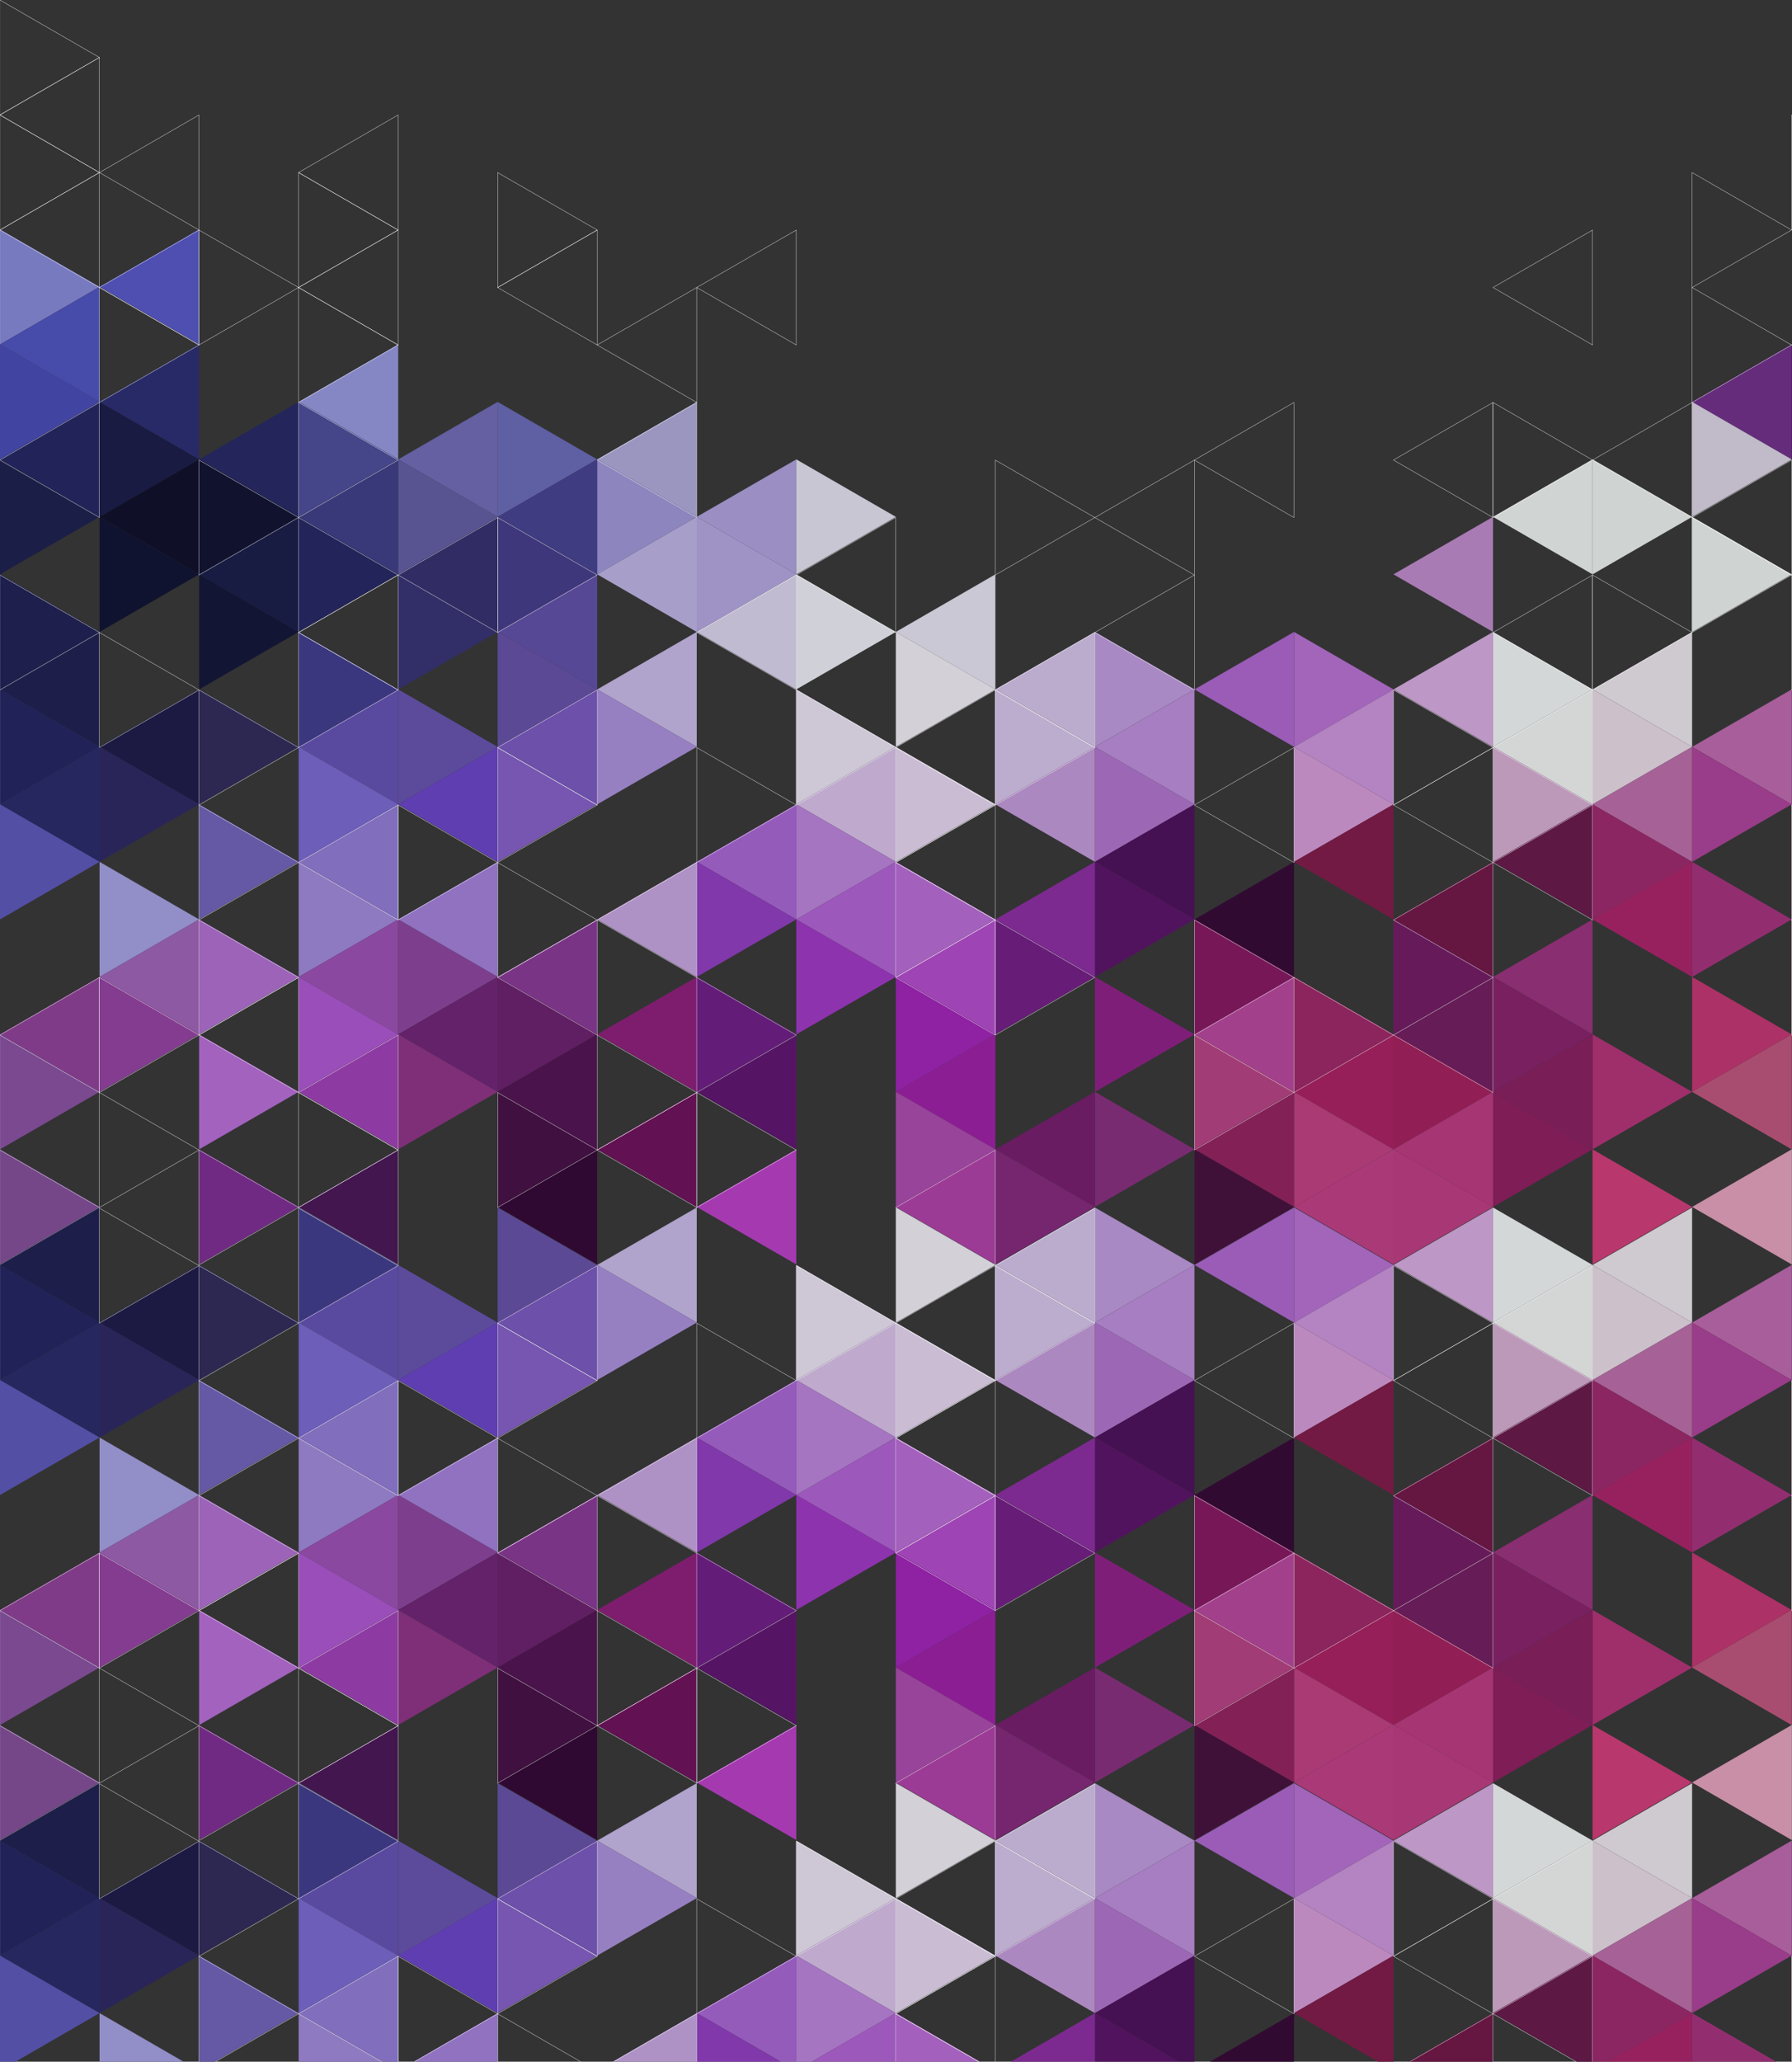 <?xml version="1.0" encoding="utf-8"?>
<!-- Generator: Adobe Illustrator 25.2.1, SVG Export Plug-In . SVG Version: 6.00 Build 0)  -->
<svg version="1.1" id="レイヤー_1" xmlns="http://www.w3.org/2000/svg" xmlns:xlink="http://www.w3.org/1999/xlink" x="0px"
	 y="0px" viewBox="0 0 1600.3 1840.1" style="enable-background:new 0 0 1600.3 1840.1;" xml:space="preserve">
<rect x="0" y="0" width="1600.3" height="1840.1" fill="#333333" stroke="none"/>
<style type="text/css">
	.st0{fill:#6C3476;}
	.st1{fill:#A286A7;}
	.st2{fill:#7F357A;}
	.st3{fill:#B287AB;}
	.st4{fill:#AD729B;}
	.st5{fill:#AE6A95;}
	.st6{fill:#B46591;}
	.st7{fill:#B9618F;}
	.st8{fill:#CCB3BF;}
	.st9{fill:#CDA0B0;}
	.st10{fill:#CEA5B3;}
	.st11{fill:#C9728E;}
	.st12{fill:#731D84;}
	.st13{fill:#903EA0;}
	.st14{fill:#943293;}
	.st15{fill:#9C4C8E;}
	.st16{fill:#A44B89;}
	.st17{fill:#6E2351;}
	.st18{fill:#C08DA5;}
	.st19{fill:#C45E86;}
	.st20{fill:#BE507A;}
	.st21{fill:#C97892;}
	.st22{fill:#711D8D;}
	.st23{fill:#9245A6;}
	.st24{fill:#92389A;}
	.st25{fill:#CCC3CB;}
	.st26{fill:#8C3E78;}
	.st27{fill:#C35584;}
	.st28{fill:#C75180;}
	.st29{fill:#D1A1B2;}
	.st30{fill:#D5BFC7;}
	.st31{fill:#36163F;}
	.st32{fill:#7B2581;}
	.st33{fill:#C4AFC4;}
	.st34{fill:#CDCACE;}
	.st35{fill:#A76099;}
	.st36{fill:#AC5F95;}
	.st37{fill:#B97EA5;}
	.st38{fill:#C496AF;}
	.st39{fill:#C586A6;}
	.st40{fill:#BA4879;}
	.st41{fill:#CFA6B6;}
	.st42{fill:#D9DBD9;}
	.st43{fill:#652C7C;}
	.st44{fill:#C1BAC8;}
	.st45{fill:#CFD3D1;}
	.st46{fill:#A85E9B;}
	.st47{fill:#993C89;}
	.st48{fill:#922E70;}
	.st49{fill:#AC3166;}
	.st50{fill:#A94D70;}
	.st51{fill:#C88FA6;}
	.st52{fill:#CFC9D0;}
	.st53{fill:#CCC0CB;}
	.st54{fill:#A66296;}
	.st55{fill:#8C2662;}
	.st56{fill:#97215F;}
	.st57{fill:#9E2F6B;}
	.st58{fill:#B8376D;}
	.st59{fill:#D0D4D2;}
	.st60{fill:#D4D7D7;}
	.st61{fill:#D4D6D6;}
	.st62{fill:#BC98B9;}
	.st63{fill:#5D1844;}
	.st64{fill:#892E70;}
	.st65{fill:#782060;}
	.st66{fill:#7A1E58;}
	.st67{fill:#7E1D56;}
	.st68{fill:#A97BB4;}
	.st69{fill:#BD97C6;}
	.st70{fill:#651641;}
	.st71{fill:#671A5A;}
	.st72{fill:#661C57;}
	.st73{fill:#911E55;}
	.st74{fill:#A63573;}
	.st75{fill:#A83875;}
	.st76{fill:#A265BA;}
	.st77{fill:#B383C2;}
	.st78{fill:#BC89BF;}
	.st79{fill:#721A43;}
	.st80{fill:#8C255D;}
	.st81{fill:#961F59;}
	.st82{fill:#A93A74;}
	.st83{fill:#AA3978;}
	.st84{fill:#9A5CB7;}
	.st85{fill:#310A32;}
	.st86{fill:#771758;}
	.st87{fill:#A3408C;}
	.st88{fill:#A23C76;}
	.st89{fill:#832157;}
	.st90{fill:#401138;}
	.st91{fill:#A889C3;}
	.st92{fill:#A67EC1;}
	.st93{fill:#9C68B5;}
	.st94{fill:#451153;}
	.st95{fill:#52135E;}
	.st96{fill:#7F1E79;}
	.st97{fill:#792B71;}
	.st98{fill:#BBACCD;}
	.st99{fill:#BCADCE;}
	.st100{fill:#AC88C0;}
	.st101{fill:#7C2A8F;}
	.st102{fill:#671C77;}
	.st103{fill:#691C62;}
	.st104{fill:#75266E;}
	.st105{fill:#CBC8D5;}
	.st106{fill:#D3D0D8;}
	.st107{fill:#CABDD3;}
	.st108{fill:#A360BC;}
	.st109{fill:#9F44B5;}
	.st110{fill:#8E22A3;}
	.st111{fill:#8C1E94;}
	.st112{fill:#98449B;}
	.st113{fill:#9C3B96;}
	.st114{fill:#C8C6D3;}
	.st115{fill:#D0D0D8;}
	.st116{fill:#CEC7D5;}
	.st117{fill:#BFAACE;}
	.st118{fill:#A575C2;}
	.st119{fill:#9D58BB;}
	.st120{fill:#8E33AE;}
	.st121{fill:#9B8EC2;}
	.st122{fill:#9F93C6;}
	.st123{fill:#C0BBD1;}
	.st124{fill:#955BBB;}
	.st125{fill:#8138AA;}
	.st126{fill:#631D79;}
	.st127{fill:#551464;}
	.st128{fill:#A53AB0;}
	.st129{fill:#9A96C0;}
	.st130{fill:#8C85BE;}
	.st131{fill:#A79FCA;}
	.st132{fill:#B0A3CC;}
	.st133{fill:#9780C2;}
	.st134{fill:#AF92C5;}
	.st135{fill:#7E1D6E;}
	.st136{fill:#621152;}
	.st137{fill:#5F5FA4;}
	.st138{fill:#403C82;}
	.st139{fill:#3E377B;}
	.st140{fill:#564894;}
	.st141{fill:#5C4996;}
	.st142{fill:#6C50A9;}
	.st143{fill:#7656B1;}
	.st144{fill:#7A3486;}
	.st145{fill:#601E63;}
	.st146{fill:#4A134B;}
	.st147{fill:#401040;}
	.st148{fill:#2F0932;}
	.st149{fill:#6460A2;}
	.st150{fill:#585492;}
	.st151{fill:#312D64;}
	.st152{fill:#322E68;}
	.st153{fill:#5C4B9B;}
	.st154{fill:#5F3EB1;}
	.st155{fill:#9072C0;}
	.st156{fill:#7D3F8D;}
	.st157{fill:#632269;}
	.st158{fill:#7E2F77;}
	.st159{fill:#8587C5;}
	.st160{fill:#454589;}
	.st161{fill:#393878;}
	.st162{fill:#23245A;}
	.st163{fill:#3B377E;}
	.st164{fill:#594A9F;}
	.st165{fill:#6C5EB9;}
	.st166{fill:#816EBD;}
	.st167{fill:#8E7AC1;}
	.st168{fill:#8B48A0;}
	.st169{fill:#994EB9;}
	.st170{fill:#8D3BA3;}
	.st171{fill:#43164F;}
	.st172{fill:#23255B;}
	.st173{fill:#10122E;}
	.st174{fill:#181C42;}
	.st175{fill:#131535;}
	.st176{fill:#2D2852;}
	.st177{fill:#6558A4;}
	.st178{fill:#9C63B8;}
	.st179{fill:#A262BE;}
	.st180{fill:#712A83;}
	.st181{fill:#4E4FB0;}
	.st182{fill:#282A68;}
	.st183{fill:#191B43;}
	.st184{fill:#0F1028;}
	.st185{fill:#10132F;}
	.st186{fill:#1C1A42;}
	.st187{fill:#292559;}
	.st188{fill:#928EC7;}
	.st189{fill:#8D59A3;}
	.st190{fill:#843C91;}
	.st191{fill:#787ABF;}
	.st192{fill:#474BA9;}
	.st193{fill:#4244A2;}
	.st194{fill:#222459;}
	.st195{fill:#1B1E47;}
	.st196{fill:#1E1F4C;}
	.st197{fill:#1D1E4A;}
	.st198{fill:#212358;}
	.st199{fill:#27275F;}
	.st200{fill:#534FA5;}
	.st201{fill:#803B88;}
	.st202{fill:#7A4990;}
	.st203{fill:#754789;}
	.st204{fill:#575CB7;}
	.st205{fill:#23265C;}
	.st206{fill:#262A65;}
	.st207{fill:#4B49A1;}
	.st208{fill:#7D77C3;}
	.st209{fill:#7B71C2;}
	.st210{fill:#8576C2;}
	.st211{fill:#836EBE;}
	.st212{fill:#8361BC;}
	.st213{fill:#737BC1;}
	.st214{fill:#3B3F90;}
	.st215{fill:#24265E;}
	.st216{fill:#262861;}
	.st217{fill:#3B3E94;}
	.st218{fill:#5A5ABE;}
	.st219{fill:#5E5ABD;}
	.st220{fill:#6D64BE;}
	.st221{fill:#6C5EBB;}
	.st222{fill:#9DA2CA;}
	.st223{fill:#858CC5;}
	.st224{fill:#757CC1;}
	.st225{fill:#3A3D8A;}
	.st226{fill:#1E2253;}
	.st227{fill:#212458;}
	.st228{fill:#1F2152;}
	.st229{fill:#1F2354;}
	.st230{fill:#363887;}
	.st231{fill:#514EB9;}
	.st232{fill:#6953A5;}
	.st233{fill:#ABAFCC;}
	.st234{fill:#8287C3;}
	.st235{fill:#3C3E8C;}
	.st236{fill:#393B80;}
	.st237{fill:#383A7F;}
	.st238{fill:#222557;}
	.st239{fill:#36377D;}
	.st240{fill:#4B4EA0;}
	.st241{fill:#6364BB;}
	.st242{fill:#7668B3;}
	.st243{fill:none;stroke:#FFFFFF;stroke-width:0.273;stroke-miterlimit:10;}
	.st244{fill:none;}
</style>
<polygon class="st0" points="1866.7,256 1955.6,307.4 1866.7,358.7 "/>
<polygon class="st1" points="1955.6,410 1866.7,358.7 1955.6,307.4 "/>
<polygon class="st2" points="1866.7,358.7 1955.6,410 1866.7,461.3 "/>
<polygon class="st3" points="1866.7,461.3 1955.6,512.6 1866.7,564 "/>
<polygon class="st4" points="1955.6,615.3 1866.7,564 1955.6,512.6 "/>
<polygon class="st5" points="1866.7,564 1955.6,615.3 1866.7,666.6 "/>
<polygon class="st6" points="1955.6,717.9 1866.7,666.6 1955.6,615.3 "/>
<polygon class="st7" points="1866.7,666.6 1955.6,717.9 1866.7,769.2 "/>
<polygon class="st8" points="1866.7,769.2 1955.6,820.6 1866.7,871.9 "/>
<polygon class="st9" points="1955.6,923.2 1866.7,871.9 1955.6,820.6 "/>
<polygon class="st10" points="1955.6,1025.8 1866.7,974.5 1955.6,923.2 "/>
<polygon class="st11" points="1866.7,974.5 1955.6,1025.8 1866.7,1077.2 "/>
<polygon class="st12" points="1866.7,358.7 1777.8,307.4 1866.7,256 "/>
<polygon class="st13" points="1777.8,307.4 1866.7,358.7 1777.8,410 "/>
<polygon class="st14" points="1777.8,410 1866.7,461.3 1777.8,512.6 "/>
<polygon class="st15" points="1777.8,512.6 1866.7,564 1777.8,615.3 "/>
<polygon class="st16" points="1866.7,666.6 1777.8,615.3 1866.7,564 "/>
<polygon class="st17" points="1777.8,615.3 1866.7,666.6 1777.8,717.9 "/>
<polygon class="st18" points="1866.7,871.9 1777.8,820.6 1866.7,769.2 "/>
<polygon class="st19" points="1777.8,820.6 1866.7,871.9 1777.8,923.2 "/>
<polygon class="st20" points="1866.7,974.5 1777.8,923.2 1866.7,871.9 "/>
<polygon class="st21" points="1866.7,1077.2 1777.8,1025.8 1866.7,974.5 "/>
<polygon class="st22" points="1777.8,307.4 1688.9,256 1777.8,204.7 "/>
<polygon class="st23" points="1777.8,410 1688.9,358.7 1777.8,307.4 "/>
<polygon class="st24" points="1777.8,512.6 1688.9,461.3 1777.8,410 "/>
<polygon class="st25" points="1688.9,564 1777.8,615.3 1688.9,666.6 "/>
<polygon class="st26" points="1777.8,717.9 1688.9,666.6 1777.8,615.3 "/>
<polygon class="st27" points="1777.8,923.2 1688.9,871.9 1777.8,820.6 "/>
<polygon class="st28" points="1688.9,871.9 1777.8,923.2 1688.9,974.5 "/>
<polygon class="st29" points="1688.9,974.5 1777.8,1025.8 1688.9,1077.2 "/>
<polygon class="st30" points="1777.8,1128.5 1688.9,1077.2 1777.8,1025.8 "/>
<polygon class="st31" points="1600,307.4 1688.9,358.7 1600,410 "/>
<polygon class="st32" points="1688.9,461.3 1600,410 1688.9,358.7 "/>
<polygon class="st33" points="1688.9,564 1600,512.6 1688.9,461.3 "/>
<polygon class="st34" points="1688.9,666.6 1600,615.3 1688.9,564 "/>
<polygon class="st35" points="1600,615.3 1688.9,666.6 1600,717.9 "/>
<polygon class="st36" points="1688.9,769.2 1600,717.9 1688.9,666.6 "/>
<polygon class="st37" points="1600,717.9 1688.9,769.2 1600,820.6 "/>
<polygon class="st38" points="1688.9,871.9 1600,820.6 1688.9,769.2 "/>
<polygon class="st39" points="1600,820.6 1688.9,871.9 1600,923.2 "/>
<polygon class="st40" points="1600,923.2 1688.9,974.5 1600,1025.8 "/>
<polygon class="st41" points="1688.9,1077.2 1600,1025.8 1688.9,974.5 "/>
<polygon class="st42" points="1600,1025.8 1688.9,1077.2 1600,1128.5 "/>
<polygon class="st43" points="1600,410 1511.1,358.7 1600,307.4 "/>
<polygon class="st44" points="1511.1,358.7 1600,410 1511.1,461.3 "/>
<polygon class="st45" points="1511.1,461.3 1600,512.6 1511.1,564 "/>
<polygon class="st46" points="1600,717.9 1511.1,666.6 1600,615.3 "/>
<polygon class="st47" points="1511.1,666.6 1600,717.9 1511.1,769.2 "/>
<polygon class="st48" points="1511.1,769.2 1600,820.6 1511.1,871.9 "/>
<polygon class="st49" points="1511.1,871.9 1600,923.2 1511.1,974.5 "/>
<polygon class="st50" points="1600,1025.8 1511.1,974.5 1600,923.2 "/>
<polygon class="st51" points="1600,1128.5 1511.1,1077.2 1600,1025.8 "/>
<polygon class="st45" points="1422.2,410 1511.1,461.3 1422.2,512.6 "/>
<polygon class="st52" points="1511.1,666.6 1422.2,615.3 1511.1,564 "/>
<polygon class="st53" points="1422.2,615.3 1511.1,666.6 1422.2,717.9 "/>
<polygon class="st54" points="1511.1,769.2 1422.2,717.9 1511.1,666.6 "/>
<polygon class="st55" points="1422.2,717.9 1511.1,769.2 1422.2,820.6 "/>
<polygon class="st56" points="1511.1,871.9 1422.2,820.6 1511.1,769.2 "/>
<polygon class="st57" points="1422.2,923.2 1511.1,974.5 1422.2,1025.8 "/>
<polygon class="st58" points="1422.2,1025.8 1511.1,1077.2 1422.2,1128.5 "/>
<polygon class="st59" points="1422.2,512.6 1333.3,461.3 1422.2,410 "/>
<polygon class="st60" points="1333.3,564 1422.2,615.3 1333.3,666.6 "/>
<polygon class="st61" points="1422.2,717.9 1333.3,666.6 1422.2,615.3 "/>
<polygon class="st62" points="1333.3,666.6 1422.2,717.9 1333.3,769.2 "/>
<polygon class="st63" points="1422.2,820.6 1333.3,769.2 1422.2,717.9 "/>
<polygon class="st64" points="1422.2,923.2 1333.3,871.9 1422.2,820.6 "/>
<polygon class="st65" points="1333.3,871.9 1422.2,923.2 1333.3,974.5 "/>
<polygon class="st66" points="1422.2,1025.8 1333.3,974.5 1422.2,923.2 "/>
<polygon class="st67" points="1333.3,974.5 1422.2,1025.8 1333.3,1077.2 "/>
<polygon class="st68" points="1333.3,564 1244.4,512.6 1333.3,461.3 "/>
<polygon class="st69" points="1333.3,666.6 1244.4,615.3 1333.3,564 "/>
<polygon class="st70" points="1333.3,871.9 1244.4,820.6 1333.3,769.2 "/>
<polygon class="st71" points="1244.4,820.6 1333.3,871.9 1244.4,923.2 "/>
<polygon class="st72" points="1333.3,974.5 1244.4,923.2 1333.3,871.9 "/>
<polygon class="st73" points="1244.4,923.2 1333.3,974.5 1244.4,1025.8 "/>
<polygon class="st74" points="1333.3,1077.2 1244.4,1025.8 1333.3,974.5 "/>
<polygon class="st75" points="1244.4,1025.8 1333.3,1077.2 1244.4,1128.5 "/>
<polygon class="st76" points="1155.6,564 1244.4,615.3 1155.6,666.6 "/>
<polygon class="st77" points="1244.4,717.9 1155.6,666.6 1244.4,615.3 "/>
<polygon class="st78" points="1155.6,666.6 1244.4,717.9 1155.6,769.2 "/>
<polygon class="st79" points="1244.4,820.6 1155.6,769.2 1244.4,717.9 "/>
<polygon class="st80" points="1155.6,871.9 1244.4,923.2 1155.6,974.5 "/>
<polygon class="st81" points="1244.4,1025.8 1155.6,974.5 1244.4,923.2 "/>
<polygon class="st82" points="1155.6,974.5 1244.4,1025.8 1155.6,1077.2 "/>
<polygon class="st83" points="1244.4,1128.5 1155.6,1077.2 1244.4,1025.8 "/>
<polygon class="st84" points="1155.6,666.6 1066.7,615.3 1155.6,564 "/>
<polygon class="st85" points="1155.6,871.9 1066.7,820.6 1155.6,769.2 "/>
<polygon class="st86" points="1066.7,820.6 1155.6,871.9 1066.7,923.2 "/>
<polygon class="st87" points="1155.6,974.5 1066.7,923.2 1155.6,871.9 "/>
<polygon class="st88" points="1066.7,923.2 1155.6,974.5 1066.7,1025.8 "/>
<polygon class="st89" points="1155.6,1077.2 1066.7,1025.8 1155.6,974.5 "/>
<polygon class="st90" points="1066.7,1025.8 1155.6,1077.2 1066.7,1128.5 "/>
<polygon class="st91" points="977.8,564 1066.7,615.3 977.8,666.6 "/>
<polygon class="st92" points="1066.7,717.9 977.8,666.6 1066.7,615.3 "/>
<polygon class="st93" points="977.8,666.6 1066.7,717.9 977.8,769.2 "/>
<polygon class="st94" points="1066.7,820.6 977.8,769.2 1066.7,717.9 "/>
<polygon class="st95" points="977.8,769.2 1066.7,820.6 977.8,871.9 "/>
<polygon class="st96" points="977.8,871.9 1066.7,923.2 977.8,974.5 "/>
<polygon class="st97" points="977.8,974.5 1066.7,1025.8 977.8,1077.2 "/>
<polygon class="st98" points="977.8,666.6 888.9,615.3 977.8,564 "/>
<polygon class="st99" points="888.9,615.3 977.8,666.6 888.9,717.9 "/>
<polygon class="st100" points="977.8,769.2 888.9,717.9 977.8,666.6 "/>
<polygon class="st101" points="977.8,871.9 888.9,820.6 977.8,769.2 "/>
<polygon class="st102" points="888.9,820.6 977.8,871.9 888.9,923.2 "/>
<polygon class="st103" points="977.8,1077.2 888.9,1025.8 977.8,974.5 "/>
<polygon class="st104" points="888.9,1025.8 977.8,1077.2 888.9,1128.5 "/>
<polygon class="st105" points="888.9,615.3 800,564 888.9,512.6 "/>
<polygon class="st106" points="800,564 888.9,615.3 800,666.6 "/>
<polygon class="st107" points="800,666.6 888.9,717.9 800,769.2 "/>
<polygon class="st108" points="800,769.2 888.9,820.6 800,871.9 "/>
<polygon class="st109" points="888.9,923.2 800,871.9 888.9,820.6 "/>
<polygon class="st110" points="800,871.9 888.9,923.2 800,974.5 "/>
<polygon class="st111" points="888.9,1025.8 800,974.5 888.9,923.2 "/>
<polygon class="st112" points="800,974.5 888.9,1025.8 800,1077.2 "/>
<polygon class="st113" points="888.9,1128.5 800,1077.2 888.9,1025.8 "/>
<polygon class="st114" points="711.1,410 800,461.3 711.1,512.6 "/>
<polygon class="st115" points="711.1,512.6 800,564 711.1,615.3 "/>
<polygon class="st116" points="711.1,615.3 800,666.6 711.1,717.9 "/>
<polygon class="st117" points="800,769.2 711.1,717.9 800,666.6 "/>
<polygon class="st118" points="711.1,717.9 800,769.2 711.1,820.6 "/>
<polygon class="st119" points="800,871.9 711.1,820.6 800,769.2 "/>
<polygon class="st120" points="711.1,820.6 800,871.9 711.1,923.2 "/>
<polygon class="st121" points="711.1,512.6 622.2,461.3 711.1,410 "/>
<polygon class="st122" points="622.2,461.3 711.1,512.6 622.2,564 "/>
<polygon class="st123" points="711.1,615.3 622.2,564 711.1,512.6 "/>
<polygon class="st124" points="711.1,820.6 622.2,769.2 711.1,717.9 "/>
<polygon class="st125" points="622.2,769.2 711.1,820.6 622.2,871.9 "/>
<polygon class="st126" points="622.2,871.9 711.1,923.2 622.2,974.5 "/>
<polygon class="st127" points="711.1,1025.8 622.2,974.5 711.1,923.2 "/>
<polygon class="st128" points="711.1,1128.5 622.2,1077.2 711.1,1025.8 "/>
<polygon class="st129" points="622.2,461.3 533.3,410 622.2,358.7 "/>
<polygon class="st130" points="533.3,410 622.2,461.3 533.3,512.6 "/>
<polygon class="st131" points="622.2,564 533.3,512.6 622.2,461.3 "/>
<polygon class="st132" points="622.2,666.6 533.3,615.3 622.2,564 "/>
<polygon class="st133" points="533.3,615.3 622.2,666.6 533.3,717.9 "/>
<polygon class="st134" points="622.2,871.9 533.3,820.6 622.2,769.2 "/>
<polygon class="st135" points="622.2,974.5 533.3,923.2 622.2,871.9 "/>
<polygon class="st136" points="622.2,1077.2 533.3,1025.8 622.2,974.5 "/>
<polygon class="st137" points="444.4,358.7 533.3,410 444.4,461.3 "/>
<polygon class="st138" points="533.3,512.6 444.4,461.3 533.3,410 "/>
<polygon class="st139" points="444.4,461.3 533.3,512.6 444.4,564 "/>
<polygon class="st140" points="533.3,615.3 444.4,564 533.3,512.6 "/>
<polygon class="st141" points="444.4,564 533.3,615.3 444.4,666.6 "/>
<polygon class="st142" points="533.3,717.9 444.4,666.6 533.3,615.3 "/>
<polygon class="st143" points="444.4,666.6 533.3,717.9 444.4,769.2 "/>
<polygon class="st144" points="533.3,923.2 444.4,871.9 533.3,820.6 "/>
<polygon class="st145" points="444.4,871.9 533.3,923.2 444.4,974.5 "/>
<polygon class="st146" points="533.3,1025.8 444.4,974.5 533.3,923.2 "/>
<polygon class="st147" points="444.4,974.5 533.3,1025.8 444.4,1077.2 "/>
<polygon class="st148" points="533.3,1128.5 444.4,1077.2 533.3,1025.8 "/>
<polygon class="st149" points="444.4,461.3 355.6,410 444.4,358.7 "/>
<polygon class="st150" points="355.6,410 444.4,461.3 355.6,512.6 "/>
<polygon class="st151" points="444.4,564 355.6,512.6 444.4,461.3 "/>
<polygon class="st152" points="355.6,512.6 444.4,564 355.6,615.3 "/>
<polygon class="st153" points="355.6,615.3 444.4,666.6 355.6,717.9 "/>
<polygon class="st154" points="444.4,769.2 355.6,717.9 444.4,666.6 "/>
<polygon class="st155" points="444.4,871.9 355.6,820.6 444.4,769.2 "/>
<polygon class="st156" points="355.6,820.6 444.4,871.9 355.6,923.2 "/>
<polygon class="st157" points="444.4,974.5 355.6,923.2 444.4,871.9 "/>
<polygon class="st158" points="355.6,923.2 444.4,974.5 355.6,1025.8 "/>
<polygon class="st159" points="355.6,410 266.7,358.7 355.6,307.4 "/>
<polygon class="st160" points="266.7,358.7 355.6,410 266.7,461.3 "/>
<polygon class="st161" points="355.6,512.6 266.7,461.3 355.6,410 "/>
<polygon class="st162" points="266.7,461.3 355.6,512.6 266.7,564 "/>
<polygon class="st163" points="266.7,564 355.6,615.3 266.7,666.6 "/>
<polygon class="st164" points="355.6,717.9 266.7,666.6 355.6,615.3 "/>
<polygon class="st165" points="266.7,666.6 355.6,717.9 266.7,769.2 "/>
<polygon class="st166" points="355.6,820.6 266.7,769.2 355.6,717.9 "/>
<polygon class="st167" points="266.7,769.2 355.6,820.6 266.7,871.9 "/>
<polygon class="st168" points="355.6,923.2 266.7,871.9 355.6,820.6 "/>
<polygon class="st169" points="266.7,871.9 355.6,923.2 266.7,974.5 "/>
<polygon class="st170" points="355.6,1025.8 266.7,974.5 355.6,923.2 "/>
<polygon class="st171" points="355.6,1128.5 266.7,1077.2 355.6,1025.8 "/>
<polygon class="st172" points="266.7,461.3 177.8,410 266.7,358.7 "/>
<polygon class="st173" points="177.8,410 266.7,461.3 177.8,512.6 "/>
<polygon class="st174" points="266.7,564 177.8,512.6 266.7,461.3 "/>
<polygon class="st175" points="177.8,512.6 266.7,564 177.8,615.3 "/>
<polygon class="st176" points="177.8,615.3 266.7,666.6 177.8,717.9 "/>
<polygon class="st177" points="177.8,717.9 266.7,769.2 177.8,820.6 "/>
<polygon class="st178" points="177.8,820.6 266.7,871.9 177.8,923.2 "/>
<polygon class="st179" points="177.8,923.2 266.7,974.5 177.8,1025.8 "/>
<polygon class="st180" points="177.8,1025.8 266.7,1077.2 177.8,1128.5 "/>
<polygon class="st181" points="177.8,307.4 88.9,256 177.8,204.7 "/>
<polygon class="st182" points="177.8,410 88.9,358.7 177.8,307.4 "/>
<polygon class="st183" points="88.9,358.7 177.8,410 88.9,461.3 "/>
<polygon class="st184" points="177.8,512.6 88.9,461.3 177.8,410 "/>
<polygon class="st185" points="88.9,461.3 177.8,512.6 88.9,564 "/>
<polygon class="st186" points="177.8,717.9 88.9,666.6 177.8,615.3 "/>
<polygon class="st187" points="88.9,666.6 177.8,717.9 88.9,769.2 "/>
<polygon class="st188" points="88.9,769.2 177.8,820.6 88.9,871.9 "/>
<polygon class="st189" points="177.8,923.2 88.9,871.9 177.8,820.6 "/>
<polygon class="st190" points="88.9,871.9 177.8,923.2 88.9,974.5 "/>
<polygon class="st191" points="0,204.7 88.9,256 0,307.4 "/>
<polygon class="st192" points="88.9,358.7 0,307.4 88.9,256 "/>
<polygon class="st193" points="0,307.4 88.9,358.7 0,410 "/>
<polygon class="st194" points="88.9,461.3 0,410 88.9,358.7 "/>
<polygon class="st195" points="0,410 88.9,461.3 0,512.6 "/>
<polygon class="st196" points="0,512.6 88.9,564 0,615.3 "/>
<polygon class="st197" points="88.9,666.6 0,615.3 88.9,564 "/>
<polygon class="st198" points="0,615.3 88.9,666.6 0,717.9 "/>
<polygon class="st199" points="88.9,769.2 0,717.9 88.9,666.6 "/>
<polygon class="st200" points="0,717.9 88.9,769.2 0,820.6 "/>
<polygon class="st201" points="88.9,974.5 0,923.2 88.9,871.9 "/>
<polygon class="st202" points="0,923.2 88.9,974.5 0,1025.8 "/>
<polygon class="st203" points="0,1025.8 88.9,1077.2 0,1128.5 "/>
<polygon class="st204" points="0,410 -88.9,358.7 0,307.4 "/>
<polygon class="st194" points="0,512.6 -88.9,461.3 0,410 "/>
<polygon class="st205" points="0,615.3 -88.9,564 0,512.6 "/>
<polygon class="st206" points="-88.9,666.6 0,717.9 -88.9,769.2 "/>
<polygon class="st207" points="0,820.6 -88.9,769.2 0,717.9 "/>
<polygon class="st208" points="0,923.2 -88.9,871.9 0,820.6 "/>
<polygon class="st209" points="-88.9,871.9 0,923.2 -88.9,974.5 "/>
<polygon class="st210" points="0,1025.8 -88.9,974.5 0,923.2 "/>
<polygon class="st211" points="-88.9,974.5 0,1025.8 -88.9,1077.2 "/>
<polygon class="st212" points="0,1128.5 -88.9,1077.2 0,1025.8 "/>
<polygon class="st213" points="-177.8,307.4 -88.9,358.7 -177.8,410 "/>
<polygon class="st214" points="-88.9,461.3 -177.8,410 -88.9,358.7 "/>
<polygon class="st215" points="-177.8,512.6 -88.9,564 -177.8,615.3 "/>
<polygon class="st172" points="-177.8,615.3 -88.9,666.6 -177.8,717.9 "/>
<polygon class="st216" points="-88.9,769.2 -177.8,717.9 -88.9,666.6 "/>
<polygon class="st217" points="-177.8,717.9 -88.9,769.2 -177.8,820.6 "/>
<polygon class="st218" points="-88.9,871.9 -177.8,820.6 -88.9,769.2 "/>
<polygon class="st219" points="-177.8,820.6 -88.9,871.9 -177.8,923.2 "/>
<polygon class="st220" points="-88.9,974.5 -177.8,923.2 -88.9,871.9 "/>
<polygon class="st221" points="-177.8,923.2 -88.9,974.5 -177.8,1025.8 "/>
<polygon class="st222" points="-177.8,307.4 -266.7,256 -177.8,204.7 "/>
<polygon class="st223" points="-266.7,256 -177.8,307.4 -266.7,358.7 "/>
<polygon class="st224" points="-177.8,410 -266.7,358.7 -177.8,307.4 "/>
<polygon class="st225" points="-266.7,358.7 -177.8,410 -266.7,461.3 "/>
<polygon class="st194" points="-177.8,512.6 -266.7,461.3 -177.8,410 "/>
<polygon class="st226" points="-266.7,461.3 -177.8,512.6 -266.7,564 "/>
<polygon class="st227" points="-177.8,615.3 -266.7,564 -177.8,512.6 "/>
<polygon class="st228" points="-266.7,564 -177.8,615.3 -266.7,666.6 "/>
<polygon class="st229" points="-177.8,717.9 -266.7,666.6 -177.8,615.3 "/>
<polygon class="st228" points="-266.7,666.6 -177.8,717.9 -266.7,769.2 "/>
<polygon class="st230" points="-177.8,820.6 -266.7,769.2 -177.8,717.9 "/>
<polygon class="st231" points="-177.8,923.2 -266.7,871.9 -177.8,820.6 "/>
<polygon class="st232" points="-177.8,1128.5 -266.7,1077.2 -177.8,1025.8 "/>
<polygon class="st233" points="-355.6,204.7 -266.7,256 -355.6,307.4 "/>
<polygon class="st234" points="-266.7,358.7 -355.6,307.4 -266.7,256 "/>
<polygon class="st235" points="-266.7,461.3 -355.6,410 -266.7,358.7 "/>
<polygon class="st236" points="-355.6,410 -266.7,461.3 -355.6,512.6 "/>
<polygon class="st198" points="-266.7,564 -355.6,512.6 -266.7,461.3 "/>
<polygon class="st237" points="-355.6,512.6 -266.7,564 -355.6,615.3 "/>
<polygon class="st238" points="-266.7,666.6 -355.6,615.3 -266.7,564 "/>
<polygon class="st239" points="-355.6,615.3 -266.7,666.6 -355.6,717.9 "/>
<polygon class="st240" points="-355.6,717.9 -266.7,769.2 -355.6,820.6 "/>
<polygon class="st241" points="-355.6,820.6 -266.7,871.9 -355.6,923.2 "/>
<polygon class="st242" points="-355.6,1025.8 -266.7,1077.2 -355.6,1128.5 "/>
<polygon class="st243" points="1866.6,51.3 1955.5,102.6 1866.6,154 "/>
<polygon class="st243" points="1955.5,205.3 1866.6,154 1955.5,102.6 "/>
<polygon class="st243" points="1866.6,154 1955.5,205.3 1866.6,256.6 "/>
<polygon class="st243" points="1866.6,256.6 1955.5,307.9 1866.6,359.2 "/>
<polygon class="st243" points="1866.6,359.2 1955.5,410.6 1866.6,461.9 "/>
<polygon class="st243" points="1866.6,461.9 1955.5,513.2 1866.6,564.5 "/>
<polygon class="st243" points="1866.6,564.5 1955.5,615.8 1866.6,667.2 "/>
<polygon class="st243" points="1955.5,718.5 1866.6,667.2 1955.5,615.8 "/>
<polygon class="st243" points="1866.6,872.4 1955.5,923.8 1866.6,975.1 "/>
<polygon class="st243" points="1955.5,1026.4 1866.6,975.1 1955.5,923.8 "/>
<polygon class="st243" points="1866.6,154 1777.7,102.6 1866.6,51.3 "/>
<polygon class="st243" points="1777.7,205.3 1866.6,256.6 1777.7,307.9 "/>
<polygon class="st243" points="1866.6,667.2 1777.7,615.8 1866.6,564.5 "/>
<polygon class="st243" points="1777.7,615.8 1866.6,667.2 1777.7,718.5 "/>
<polygon class="st243" points="1866.6,769.8 1777.7,718.5 1866.6,667.2 "/>
<polygon class="st243" points="1866.6,975.1 1777.7,923.8 1866.6,872.4 "/>
<polygon class="st243" points="1777.7,923.8 1866.6,975.1 1777.7,1026.4 "/>
<polygon class="st243" points="1866.6,1077.7 1777.7,1026.4 1866.6,975.1 "/>
<polygon class="st243" points="1777.7,205.3 1688.8,154 1777.7,102.6 "/>
<polygon class="st243" points="1777.7,307.9 1688.8,256.6 1777.7,205.3 "/>
<polygon class="st243" points="1688.8,359.2 1777.7,410.6 1688.8,461.9 "/>
<polygon class="st243" points="1777.7,718.5 1688.8,667.2 1777.7,615.8 "/>
<polygon class="st243" points="1688.8,769.8 1777.7,821.1 1688.8,872.4 "/>
<polygon class="st243" points="1599.9,102.6 1688.8,154 1599.9,205.3 "/>
<polygon class="st243" points="1688.8,359.2 1599.9,307.9 1688.8,256.6 "/>
<polygon class="st243" points="1688.8,564.5 1599.9,513.2 1688.8,461.9 "/>
<polygon class="st243" points="1599.9,513.2 1688.8,564.5 1599.9,615.8 "/>
<polygon class="st243" points="1599.9,718.5 1688.8,769.8 1599.9,821.1 "/>
<polygon class="st243" points="1688.8,872.4 1599.9,821.1 1688.8,769.8 "/>
<polygon class="st243" points="1599.9,821.1 1688.8,872.4 1599.9,923.8 "/>
<polygon class="st243" points="1511.1,154 1599.9,205.3 1511.1,256.6 "/>
<polygon class="st243" points="1511.1,256.6 1599.9,307.9 1511.1,359.2 "/>
<polygon class="st243" points="1599.9,513.2 1511.1,461.9 1599.9,410.6 "/>
<polygon class="st243" points="1511.1,461.9 1599.9,513.2 1511.1,564.5 "/>
<polygon class="st243" points="1511.1,461.9 1422.2,410.6 1511.1,359.2 "/>
<polygon class="st243" points="1422.2,513.2 1511.1,564.5 1422.2,615.8 "/>
<polygon class="st243" points="1422.2,307.9 1333.3,256.6 1422.2,205.3 "/>
<polygon class="st243" points="1333.3,359.2 1422.2,410.6 1333.3,461.9 "/>
<polygon class="st243" points="1422.2,615.8 1333.3,564.5 1422.2,513.2 "/>
<polygon class="st243" points="1422.2,718.5 1333.3,667.2 1422.2,615.8 "/>
<polygon class="st243" points="1422.2,821.1 1333.3,769.8 1422.2,718.5 "/>
<polygon class="st243" points="1333.3,461.9 1244.4,410.6 1333.3,359.2 "/>
<polygon class="st243" points="1244.4,615.8 1333.3,667.2 1244.4,718.5 "/>
<polygon class="st243" points="1333.3,769.8 1244.4,718.5 1333.3,667.2 "/>
<polygon class="st243" points="1333.3,872.4 1244.4,821.1 1333.3,769.8 "/>
<polygon class="st243" points="1333.3,975.1 1244.4,923.8 1333.3,872.4 "/>
<polygon class="st243" points="1155.5,872.4 1244.4,923.8 1155.5,975.1 "/>
<polygon class="st243" points="1155.5,461.9 1066.6,410.6 1155.5,359.2 "/>
<polygon class="st243" points="1155.5,769.8 1066.6,718.5 1155.5,667.2 "/>
<polygon class="st243" points="1066.6,821.1 1155.5,872.4 1066.6,923.8 "/>
<polygon class="st243" points="1066.6,923.8 1155.5,975.1 1066.6,1026.4 "/>
<polygon class="st243" points="1066.6,513.2 977.7,461.9 1066.6,410.6 "/>
<polygon class="st243" points="1066.6,615.8 977.7,564.5 1066.6,513.2 "/>
<polygon class="st243" points="888.8,410.6 977.7,461.9 888.8,513.2 "/>
<polygon class="st243" points="977.7,667.2 888.8,615.8 977.7,564.5 "/>
<polygon class="st243" points="888.8,615.8 977.7,667.2 888.8,718.5 "/>
<polygon class="st243" points="888.8,821.1 977.7,872.4 888.8,923.8 "/>
<polygon class="st243" points="888.8,718.5 799.9,667.2 888.8,615.8 "/>
<polygon class="st243" points="799.9,667.2 888.8,718.5 799.9,769.8 "/>
<polygon class="st243" points="888.8,821.1 799.9,769.8 888.8,718.5 "/>
<polygon class="st243" points="799.9,769.8 888.8,821.1 799.9,872.4 "/>
<polygon class="st243" points="888.8,923.8 799.9,872.4 888.8,821.1 "/>
<polygon class="st243" points="888.8,1129 799.9,1077.7 888.8,1026.4 "/>
<polygon class="st243" points="799.9,564.5 711.1,513.2 799.9,461.9 "/>
<polygon class="st243" points="711.1,615.8 799.9,667.2 711.1,718.5 "/>
<polygon class="st243" points="711.1,307.9 622.2,256.6 711.1,205.3 "/>
<polygon class="st243" points="711.1,615.8 622.2,564.5 711.1,513.2 "/>
<polygon class="st243" points="622.2,667.2 711.1,718.5 622.2,769.8 "/>
<polygon class="st243" points="622.2,872.4 711.1,923.8 622.2,975.1 "/>
<polygon class="st243" points="622.2,975.1 711.1,1026.4 622.2,1077.7 "/>
<polygon class="st243" points="622.2,359.2 533.3,307.9 622.2,256.6 "/>
<polygon class="st243" points="622.2,461.9 533.3,410.6 622.2,359.2 "/>
<polygon class="st243" points="622.2,872.4 533.3,821.1 622.2,769.8 "/>
<polygon class="st243" points="533.3,923.8 622.2,975.1 533.3,1026.4 "/>
<polygon class="st243" points="622.2,1077.7 533.3,1026.4 622.2,975.1 "/>
<polygon class="st243" points="444.4,154 533.3,205.3 444.4,256.6 "/>
<polygon class="st243" points="533.3,307.9 444.4,256.6 533.3,205.3 "/>
<polygon class="st243" points="444.4,461.9 533.3,513.2 444.4,564.5 "/>
<polygon class="st243" points="533.3,718.5 444.4,667.2 533.3,615.8 "/>
<polygon class="st243" points="444.4,667.2 533.3,718.5 444.4,769.8 "/>
<polygon class="st243" points="444.4,769.8 533.3,821.1 444.4,872.4 "/>
<polygon class="st243" points="533.3,923.8 444.4,872.4 533.3,821.1 "/>
<polygon class="st243" points="444.4,975.1 533.3,1026.4 444.4,1077.7 "/>
<polygon class="st243" points="444.4,564.5 355.5,513.2 444.4,461.9 "/>
<polygon class="st243" points="355.5,718.5 444.4,769.8 355.5,821.1 "/>
<polygon class="st243" points="355.5,205.3 266.6,154 355.5,102.6 "/>
<polygon class="st243" points="266.6,154 355.5,205.3 266.6,256.6 "/>
<polygon class="st243" points="355.5,307.9 266.6,256.6 355.5,205.3 "/>
<polygon class="st243" points="266.6,256.6 355.5,307.9 266.6,359.2 "/>
<polygon class="st243" points="266.6,359.2 355.5,410.6 266.6,461.9 "/>
<polygon class="st243" points="266.6,461.9 355.5,513.2 266.6,564.5 "/>
<polygon class="st243" points="355.5,615.8 266.6,564.5 355.5,513.2 "/>
<polygon class="st243" points="266.6,564.5 355.5,615.8 266.6,667.2 "/>
<polygon class="st243" points="355.5,821.1 266.6,769.8 355.5,718.5 "/>
<polygon class="st243" points="355.5,1026.4 266.6,975.1 355.5,923.8 "/>
<polygon class="st243" points="266.6,975.1 355.5,1026.4 266.6,1077.7 "/>
<polygon class="st243" points="355.5,1129 266.6,1077.7 355.5,1026.4 "/>
<polygon class="st243" points="177.7,205.3 266.6,256.6 177.7,307.9 "/>
<polygon class="st243" points="177.7,410.6 266.6,461.9 177.7,513.2 "/>
<polygon class="st243" points="177.7,615.8 266.6,667.2 177.7,718.5 "/>
<polygon class="st243" points="177.7,718.5 266.6,769.8 177.7,821.1 "/>
<polygon class="st243" points="177.7,821.1 266.6,872.4 177.7,923.8 "/>
<polygon class="st243" points="266.6,975.1 177.7,923.8 266.6,872.4 "/>
<polygon class="st243" points="177.7,1026.4 266.6,1077.7 177.7,1129 "/>
<polygon class="st243" points="177.7,205.3 88.8,154 177.7,102.6 "/>
<polygon class="st243" points="177.7,307.9 88.8,256.6 177.7,205.3 "/>
<polygon class="st243" points="88.8,256.6 177.7,307.9 88.8,359.2 "/>
<polygon class="st243" points="88.8,564.5 177.7,615.8 88.8,667.2 "/>
<polygon class="st243" points="88.8,872.4 177.7,923.8 88.8,975.1 "/>
<polygon class="st243" points="88.8,975.1 177.7,1026.4 88.8,1077.7 "/>
<polygon class="st243" points="-0.1,0 88.8,51.3 -0.1,102.6 "/>
<polygon class="st243" points="88.8,154 -0.1,102.6 88.8,51.3 "/>
<polygon class="st243" points="-0.1,102.6 88.8,154 -0.1,205.3 "/>
<polygon class="st243" points="88.8,256.6 -0.1,205.3 88.8,154 "/>
<polygon class="st243" points="88.8,461.9 -0.1,410.6 88.8,359.2 "/>
<polygon class="st243" points="-0.1,513.2 88.8,564.5 -0.1,615.8 "/>
<polygon class="st243" points="88.8,975.1 -0.1,923.8 88.8,872.4 "/>
<polygon class="st243" points="-0.1,1026.4 88.8,1077.7 -0.1,1129 "/>
<polygon class="st243" points="-0.1,205.3 -88.9,154 -0.1,102.6 "/>
<polygon class="st243" points="-0.1,307.9 -88.9,256.6 -0.1,205.3 "/>
<polygon class="st243" points="-88.9,461.9 -0.1,513.2 -88.9,564.5 "/>
<polygon class="st243" points="-0.1,615.8 -88.9,564.5 -0.1,513.2 "/>
<polygon class="st243" points="-0.1,718.5 -88.9,667.2 -0.1,615.8 "/>
<polygon class="st243" points="-0.1,1026.4 -88.9,975.1 -0.1,923.8 "/>
<polygon class="st243" points="-177.8,102.6 -88.9,154 -177.8,205.3 "/>
<polygon class="st243" points="-88.9,256.6 -177.8,205.3 -88.9,154 "/>
<polygon class="st243" points="-177.8,410.6 -88.9,461.9 -177.8,513.2 "/>
<polygon class="st243" points="-88.9,564.5 -177.8,513.2 -88.9,461.9 "/>
<polygon class="st243" points="-177.8,615.8 -88.9,667.2 -177.8,718.5 "/>
<polygon class="st243" points="-88.9,769.8 -177.8,718.5 -88.9,667.2 "/>
<polygon class="st243" points="-88.9,1077.7 -177.8,1026.4 -88.9,975.1 "/>
<polygon class="st243" points="-177.8,307.9 -266.7,256.6 -177.8,205.3 "/>
<polygon class="st243" points="-177.8,513.2 -266.7,461.9 -177.8,410.6 "/>
<polygon class="st243" points="-266.7,461.9 -177.8,513.2 -266.7,564.5 "/>
<polygon class="st243" points="-266.7,872.4 -177.8,923.8 -266.7,975.1 "/>
<polygon class="st243" points="-266.7,256.6 -355.6,205.3 -266.7,154 "/>
<polygon class="st243" points="-266.7,359.2 -355.6,307.9 -266.7,256.6 "/>
<polygon class="st243" points="-266.7,461.9 -355.6,410.6 -266.7,359.2 "/>
<polygon class="st243" points="-355.6,410.6 -266.7,461.9 -355.6,513.2 "/>
<polygon class="st243" points="-355.6,513.2 -266.7,564.5 -355.6,615.8 "/>
<polygon class="st243" points="-266.7,975.1 -355.6,923.8 -266.7,872.4 "/>
<polygon class="st243" points="-355.6,923.8 -266.7,975.1 -355.6,1026.4 "/>
<polygon class="st243" points="-355.6,1026.4 -266.7,1077.7 -355.6,1129 "/>
<rect y="-402.7" class="st244" width="1600" height="1480.9"/>
<polygon class="st5" points="1866.7,1077.7 1955.6,1129 1866.7,1180.4 "/>
<polygon class="st6" points="1955.6,1231.7 1866.7,1180.4 1955.6,1129 "/>
<polygon class="st7" points="1866.7,1180.4 1955.6,1231.7 1866.7,1283 "/>
<polygon class="st8" points="1866.7,1283 1955.6,1334.3 1866.7,1385.6 "/>
<polygon class="st9" points="1955.6,1436.9 1866.7,1385.6 1955.6,1334.3 "/>
<polygon class="st10" points="1955.6,1539.6 1866.7,1488.3 1955.6,1436.9 "/>
<polygon class="st11" points="1866.7,1488.3 1955.6,1539.6 1866.7,1590.9 "/>
<polygon class="st16" points="1866.7,1180.4 1777.8,1129 1866.7,1077.7 "/>
<polygon class="st17" points="1777.8,1129 1866.7,1180.4 1777.8,1231.7 "/>
<polygon class="st18" points="1866.7,1385.6 1777.8,1334.3 1866.7,1283 "/>
<polygon class="st19" points="1777.8,1334.3 1866.7,1385.6 1777.8,1436.9 "/>
<polygon class="st20" points="1866.7,1488.3 1777.8,1436.9 1866.7,1385.6 "/>
<polygon class="st21" points="1866.7,1590.9 1777.8,1539.6 1866.7,1488.3 "/>
<polygon class="st25" points="1688.9,1077.7 1777.8,1129 1688.9,1180.4 "/>
<polygon class="st26" points="1777.8,1231.7 1688.9,1180.4 1777.8,1129 "/>
<polygon class="st27" points="1777.8,1436.9 1688.9,1385.6 1777.8,1334.3 "/>
<polygon class="st28" points="1688.9,1385.6 1777.8,1436.9 1688.9,1488.3 "/>
<polygon class="st29" points="1688.9,1488.3 1777.8,1539.6 1688.9,1590.9 "/>
<polygon class="st30" points="1777.8,1642.2 1688.9,1590.9 1777.8,1539.6 "/>
<polygon class="st34" points="1688.9,1180.4 1600,1129 1688.9,1077.7 "/>
<polygon class="st35" points="1600,1129 1688.9,1180.4 1600,1231.7 "/>
<polygon class="st36" points="1688.9,1283 1600,1231.7 1688.9,1180.4 "/>
<polygon class="st37" points="1600,1231.7 1688.9,1283 1600,1334.3 "/>
<polygon class="st38" points="1688.9,1385.6 1600,1334.3 1688.9,1283 "/>
<polygon class="st39" points="1600,1334.3 1688.9,1385.6 1600,1436.9 "/>
<polygon class="st40" points="1600,1436.9 1688.9,1488.3 1600,1539.6 "/>
<polygon class="st41" points="1688.9,1590.9 1600,1539.6 1688.9,1488.3 "/>
<polygon class="st42" points="1600,1539.6 1688.9,1590.9 1600,1642.2 "/>
<polygon class="st46" points="1600,1231.7 1511.1,1180.4 1600,1129 "/>
<polygon class="st47" points="1511.1,1180.4 1600,1231.7 1511.1,1283 "/>
<polygon class="st48" points="1511.1,1283 1600,1334.3 1511.1,1385.6 "/>
<polygon class="st49" points="1511.1,1385.6 1600,1436.9 1511.1,1488.3 "/>
<polygon class="st50" points="1600,1539.6 1511.1,1488.3 1600,1436.9 "/>
<polygon class="st51" points="1600,1642.2 1511.1,1590.9 1600,1539.6 "/>
<polygon class="st52" points="1511.1,1180.4 1422.2,1129 1511.1,1077.7 "/>
<polygon class="st53" points="1422.2,1129 1511.1,1180.4 1422.2,1231.7 "/>
<polygon class="st54" points="1511.1,1283 1422.2,1231.7 1511.1,1180.4 "/>
<polygon class="st55" points="1422.2,1231.7 1511.1,1283 1422.2,1334.3 "/>
<polygon class="st56" points="1511.1,1385.6 1422.2,1334.3 1511.1,1283 "/>
<polygon class="st57" points="1422.2,1436.9 1511.1,1488.3 1422.2,1539.6 "/>
<polygon class="st58" points="1422.2,1539.6 1511.1,1590.9 1422.2,1642.2 "/>
<polygon class="st60" points="1333.3,1077.7 1422.2,1129 1333.3,1180.4 "/>
<polygon class="st61" points="1422.2,1231.7 1333.3,1180.4 1422.2,1129 "/>
<polygon class="st62" points="1333.3,1180.4 1422.2,1231.7 1333.3,1283 "/>
<polygon class="st63" points="1422.2,1334.3 1333.3,1283 1422.2,1231.7 "/>
<polygon class="st64" points="1422.2,1436.9 1333.3,1385.6 1422.2,1334.3 "/>
<polygon class="st65" points="1333.3,1385.6 1422.2,1436.9 1333.3,1488.3 "/>
<polygon class="st66" points="1422.2,1539.6 1333.3,1488.3 1422.2,1436.9 "/>
<polygon class="st67" points="1333.3,1488.3 1422.2,1539.6 1333.3,1590.9 "/>
<polygon class="st69" points="1333.3,1180.4 1244.4,1129 1333.3,1077.7 "/>
<polygon class="st70" points="1333.3,1385.6 1244.4,1334.3 1333.3,1283 "/>
<polygon class="st71" points="1244.4,1334.3 1333.3,1385.6 1244.4,1436.9 "/>
<polygon class="st72" points="1333.3,1488.3 1244.4,1436.9 1333.3,1385.6 "/>
<polygon class="st73" points="1244.4,1436.9 1333.3,1488.3 1244.4,1539.6 "/>
<polygon class="st74" points="1333.3,1590.9 1244.4,1539.6 1333.3,1488.3 "/>
<polygon class="st75" points="1244.4,1539.6 1333.3,1590.9 1244.4,1642.2 "/>
<polygon class="st76" points="1155.6,1077.7 1244.4,1129 1155.6,1180.4 "/>
<polygon class="st77" points="1244.4,1231.7 1155.6,1180.4 1244.4,1129 "/>
<polygon class="st78" points="1155.6,1180.4 1244.4,1231.7 1155.6,1283 "/>
<polygon class="st79" points="1244.4,1334.3 1155.6,1283 1244.4,1231.7 "/>
<polygon class="st80" points="1155.6,1385.6 1244.4,1436.9 1155.6,1488.3 "/>
<polygon class="st81" points="1244.4,1539.6 1155.6,1488.3 1244.4,1436.9 "/>
<polygon class="st82" points="1155.6,1488.3 1244.4,1539.6 1155.6,1590.9 "/>
<polygon class="st83" points="1244.4,1642.2 1155.6,1590.9 1244.4,1539.6 "/>
<polygon class="st84" points="1155.6,1180.4 1066.7,1129 1155.6,1077.7 "/>
<polygon class="st85" points="1155.6,1385.6 1066.7,1334.3 1155.6,1283 "/>
<polygon class="st86" points="1066.7,1334.3 1155.6,1385.6 1066.7,1436.9 "/>
<polygon class="st87" points="1155.6,1488.3 1066.7,1436.9 1155.6,1385.6 "/>
<polygon class="st88" points="1066.7,1436.9 1155.6,1488.3 1066.7,1539.6 "/>
<polygon class="st89" points="1155.6,1590.9 1066.7,1539.6 1155.6,1488.3 "/>
<polygon class="st90" points="1066.7,1539.6 1155.6,1590.9 1066.7,1642.2 "/>
<polygon class="st91" points="977.8,1077.7 1066.7,1129 977.8,1180.4 "/>
<polygon class="st92" points="1066.7,1231.7 977.8,1180.4 1066.7,1129 "/>
<polygon class="st93" points="977.8,1180.4 1066.7,1231.7 977.8,1283 "/>
<polygon class="st94" points="1066.7,1334.3 977.8,1283 1066.7,1231.7 "/>
<polygon class="st95" points="977.8,1283 1066.7,1334.3 977.8,1385.6 "/>
<polygon class="st96" points="977.8,1385.6 1066.7,1436.9 977.8,1488.3 "/>
<polygon class="st97" points="977.8,1488.3 1066.7,1539.6 977.8,1590.9 "/>
<polygon class="st98" points="977.8,1180.4 888.9,1129 977.8,1077.7 "/>
<polygon class="st99" points="888.9,1129 977.8,1180.4 888.9,1231.7 "/>
<polygon class="st100" points="977.8,1283 888.9,1231.7 977.8,1180.4 "/>
<polygon class="st101" points="977.8,1385.6 888.9,1334.3 977.8,1283 "/>
<polygon class="st102" points="888.9,1334.3 977.8,1385.6 888.9,1436.9 "/>
<polygon class="st103" points="977.8,1590.9 888.9,1539.6 977.8,1488.3 "/>
<polygon class="st104" points="888.9,1539.6 977.8,1590.9 888.9,1642.2 "/>
<polygon class="st106" points="800,1077.7 888.9,1129 800,1180.4 "/>
<polygon class="st107" points="800,1180.4 888.9,1231.7 800,1283 "/>
<polygon class="st108" points="800,1283 888.9,1334.3 800,1385.6 "/>
<polygon class="st109" points="888.9,1436.9 800,1385.6 888.9,1334.3 "/>
<polygon class="st110" points="800,1385.6 888.9,1436.9 800,1488.3 "/>
<polygon class="st111" points="888.9,1539.6 800,1488.3 888.9,1436.9 "/>
<polygon class="st112" points="800,1488.3 888.9,1539.6 800,1590.9 "/>
<polygon class="st113" points="888.9,1642.2 800,1590.9 888.9,1539.6 "/>
<polygon class="st116" points="711.1,1129 800,1180.4 711.1,1231.7 "/>
<polygon class="st117" points="800,1283 711.1,1231.7 800,1180.4 "/>
<polygon class="st118" points="711.1,1231.7 800,1283 711.1,1334.3 "/>
<polygon class="st119" points="800,1385.6 711.1,1334.3 800,1283 "/>
<polygon class="st120" points="711.1,1334.3 800,1385.6 711.1,1436.9 "/>
<polygon class="st124" points="711.1,1334.3 622.2,1283 711.1,1231.7 "/>
<polygon class="st125" points="622.2,1283 711.1,1334.3 622.2,1385.6 "/>
<polygon class="st126" points="622.2,1385.6 711.1,1436.9 622.2,1488.3 "/>
<polygon class="st127" points="711.1,1539.6 622.2,1488.3 711.1,1436.9 "/>
<polygon class="st128" points="711.1,1642.2 622.2,1590.9 711.1,1539.6 "/>
<polygon class="st132" points="622.2,1180.4 533.3,1129 622.2,1077.7 "/>
<polygon class="st133" points="533.3,1129 622.2,1180.4 533.3,1231.7 "/>
<polygon class="st134" points="622.2,1385.6 533.3,1334.3 622.2,1283 "/>
<polygon class="st135" points="622.2,1488.3 533.3,1436.9 622.2,1385.6 "/>
<polygon class="st136" points="622.2,1590.9 533.3,1539.6 622.2,1488.3 "/>
<polygon class="st141" points="444.4,1077.7 533.3,1129 444.4,1180.4 "/>
<polygon class="st142" points="533.3,1231.7 444.4,1180.4 533.3,1129 "/>
<polygon class="st143" points="444.4,1180.4 533.3,1231.7 444.4,1283 "/>
<polygon class="st144" points="533.3,1436.9 444.4,1385.6 533.3,1334.3 "/>
<polygon class="st145" points="444.4,1385.6 533.3,1436.9 444.4,1488.3 "/>
<polygon class="st146" points="533.3,1539.6 444.4,1488.3 533.3,1436.9 "/>
<polygon class="st147" points="444.4,1488.3 533.3,1539.6 444.4,1590.9 "/>
<polygon class="st148" points="533.3,1642.2 444.4,1590.9 533.3,1539.6 "/>
<polygon class="st153" points="355.6,1129 444.4,1180.4 355.6,1231.7 "/>
<polygon class="st154" points="444.4,1283 355.6,1231.7 444.4,1180.4 "/>
<polygon class="st155" points="444.4,1385.6 355.6,1334.3 444.4,1283 "/>
<polygon class="st156" points="355.6,1334.3 444.4,1385.6 355.6,1436.9 "/>
<polygon class="st157" points="444.4,1488.3 355.6,1436.9 444.4,1385.6 "/>
<polygon class="st158" points="355.6,1436.9 444.4,1488.3 355.6,1539.6 "/>
<polygon class="st163" points="266.7,1077.7 355.6,1129 266.7,1180.4 "/>
<polygon class="st164" points="355.6,1231.7 266.7,1180.4 355.6,1129 "/>
<polygon class="st165" points="266.7,1180.4 355.6,1231.7 266.7,1283 "/>
<polygon class="st166" points="355.6,1334.3 266.7,1283 355.6,1231.7 "/>
<polygon class="st167" points="266.7,1283 355.6,1334.3 266.7,1385.6 "/>
<polygon class="st168" points="355.6,1436.9 266.7,1385.6 355.6,1334.3 "/>
<polygon class="st169" points="266.7,1385.6 355.6,1436.9 266.7,1488.3 "/>
<polygon class="st170" points="355.6,1539.6 266.7,1488.3 355.6,1436.9 "/>
<polygon class="st171" points="355.6,1642.2 266.7,1590.9 355.6,1539.6 "/>
<polygon class="st176" points="177.8,1129 266.7,1180.4 177.8,1231.7 "/>
<polygon class="st177" points="177.8,1231.7 266.7,1283 177.8,1334.3 "/>
<polygon class="st178" points="177.8,1334.3 266.7,1385.6 177.8,1436.9 "/>
<polygon class="st179" points="177.8,1436.9 266.7,1488.3 177.8,1539.6 "/>
<polygon class="st180" points="177.8,1539.6 266.7,1590.9 177.8,1642.2 "/>
<polygon class="st186" points="177.8,1231.7 88.9,1180.4 177.8,1129 "/>
<polygon class="st187" points="88.9,1180.4 177.8,1231.7 88.9,1283 "/>
<polygon class="st188" points="88.9,1283 177.8,1334.3 88.9,1385.6 "/>
<polygon class="st189" points="177.8,1436.9 88.9,1385.6 177.8,1334.3 "/>
<polygon class="st190" points="88.9,1385.6 177.8,1436.9 88.9,1488.3 "/>
<polygon class="st197" points="88.9,1180.4 0,1129 88.9,1077.7 "/>
<polygon class="st198" points="0,1129 88.9,1180.4 0,1231.7 "/>
<polygon class="st199" points="88.9,1283 0,1231.7 88.9,1180.4 "/>
<polygon class="st200" points="0,1231.7 88.9,1283 0,1334.3 "/>
<polygon class="st201" points="88.9,1488.3 0,1436.9 88.9,1385.6 "/>
<polygon class="st202" points="0,1436.9 88.9,1488.3 0,1539.6 "/>
<polygon class="st203" points="0,1539.6 88.9,1590.9 0,1642.2 "/>
<polygon class="st206" points="-88.9,1180.4 0,1231.7 -88.9,1283 "/>
<polygon class="st207" points="0,1334.3 -88.9,1283 0,1231.7 "/>
<polygon class="st208" points="0,1436.9 -88.9,1385.6 0,1334.3 "/>
<polygon class="st209" points="-88.9,1385.6 0,1436.9 -88.9,1488.3 "/>
<polygon class="st210" points="0,1539.6 -88.9,1488.3 0,1436.9 "/>
<polygon class="st211" points="-88.9,1488.3 0,1539.6 -88.9,1590.9 "/>
<polygon class="st212" points="0,1642.2 -88.9,1590.9 0,1539.6 "/>
<polygon class="st172" points="-177.8,1129 -88.9,1180.4 -177.8,1231.7 "/>
<polygon class="st216" points="-88.9,1283 -177.8,1231.7 -88.9,1180.4 "/>
<polygon class="st217" points="-177.8,1231.7 -88.9,1283 -177.8,1334.3 "/>
<polygon class="st218" points="-88.9,1385.6 -177.8,1334.3 -88.9,1283 "/>
<polygon class="st219" points="-177.8,1334.3 -88.9,1385.6 -177.8,1436.9 "/>
<polygon class="st220" points="-88.9,1488.3 -177.8,1436.9 -88.9,1385.6 "/>
<polygon class="st221" points="-177.8,1436.9 -88.9,1488.3 -177.8,1539.6 "/>
<polygon class="st228" points="-266.7,1077.7 -177.8,1129 -266.7,1180.4 "/>
<polygon class="st229" points="-177.8,1231.7 -266.7,1180.4 -177.8,1129 "/>
<polygon class="st228" points="-266.7,1180.4 -177.8,1231.7 -266.7,1283 "/>
<polygon class="st230" points="-177.8,1334.3 -266.7,1283 -177.8,1231.7 "/>
<polygon class="st231" points="-177.8,1436.9 -266.7,1385.6 -177.8,1334.3 "/>
<polygon class="st232" points="-177.8,1642.2 -266.7,1590.9 -177.8,1539.6 "/>
<polygon class="st238" points="-266.7,1180.4 -355.6,1129 -266.7,1077.7 "/>
<polygon class="st239" points="-355.6,1129 -266.7,1180.4 -355.6,1231.7 "/>
<polygon class="st240" points="-355.6,1231.7 -266.7,1283 -355.6,1334.3 "/>
<polygon class="st241" points="-355.6,1334.3 -266.7,1385.6 -355.6,1436.9 "/>
<polygon class="st242" points="-355.6,1539.6 -266.7,1590.9 -355.6,1642.2 "/>
<polygon class="st243" points="1866.6,1078.3 1955.5,1129.6 1866.6,1180.9 "/>
<polygon class="st243" points="1955.5,1232.2 1866.6,1180.9 1955.5,1129.6 "/>
<polygon class="st243" points="1866.6,1386.2 1955.5,1437.5 1866.6,1488.8 "/>
<polygon class="st243" points="1955.5,1540.2 1866.6,1488.8 1955.5,1437.5 "/>
<polygon class="st243" points="1866.6,1180.9 1777.7,1129.6 1866.6,1078.3 "/>
<polygon class="st243" points="1777.7,1129.6 1866.6,1180.9 1777.7,1232.2 "/>
<polygon class="st243" points="1866.6,1283.6 1777.7,1232.2 1866.6,1180.9 "/>
<polygon class="st243" points="1866.6,1488.8 1777.7,1437.5 1866.6,1386.2 "/>
<polygon class="st243" points="1777.7,1437.5 1866.6,1488.8 1777.7,1540.2 "/>
<polygon class="st243" points="1866.6,1591.5 1777.7,1540.2 1866.6,1488.8 "/>
<polygon class="st243" points="1777.7,1232.2 1688.8,1180.9 1777.7,1129.6 "/>
<polygon class="st243" points="1688.8,1283.6 1777.7,1334.9 1688.8,1386.2 "/>
<polygon class="st243" points="1599.9,1232.2 1688.8,1283.6 1599.9,1334.9 "/>
<polygon class="st243" points="1688.8,1386.2 1599.9,1334.9 1688.8,1283.6 "/>
<polygon class="st243" points="1599.9,1334.9 1688.8,1386.2 1599.9,1437.5 "/>
<polygon class="st243" points="1422.2,1232.2 1333.3,1180.9 1422.2,1129.6 "/>
<polygon class="st243" points="1422.2,1334.9 1333.3,1283.6 1422.2,1232.2 "/>
<polygon class="st243" points="1244.4,1129.6 1333.3,1180.9 1244.4,1232.2 "/>
<polygon class="st243" points="1333.3,1283.6 1244.4,1232.2 1333.3,1180.9 "/>
<polygon class="st243" points="1333.3,1386.2 1244.4,1334.9 1333.3,1283.6 "/>
<polygon class="st243" points="1333.3,1488.8 1244.4,1437.5 1333.3,1386.2 "/>
<polygon class="st243" points="1155.5,1386.2 1244.4,1437.5 1155.5,1488.8 "/>
<polygon class="st243" points="1155.5,1283.6 1066.6,1232.2 1155.5,1180.9 "/>
<polygon class="st243" points="1066.6,1334.9 1155.5,1386.2 1066.6,1437.5 "/>
<polygon class="st243" points="1066.6,1437.5 1155.5,1488.8 1066.6,1540.2 "/>
<polygon class="st243" points="977.7,1180.9 888.8,1129.6 977.7,1078.3 "/>
<polygon class="st243" points="888.8,1129.6 977.7,1180.9 888.8,1232.2 "/>
<polygon class="st243" points="888.8,1334.9 977.7,1386.2 888.8,1437.5 "/>
<polygon class="st243" points="888.8,1232.2 799.9,1180.9 888.8,1129.6 "/>
<polygon class="st243" points="799.9,1180.9 888.8,1232.2 799.9,1283.6 "/>
<polygon class="st243" points="888.8,1334.9 799.9,1283.6 888.8,1232.2 "/>
<polygon class="st243" points="799.9,1283.6 888.8,1334.9 799.9,1386.2 "/>
<polygon class="st243" points="888.8,1437.5 799.9,1386.2 888.8,1334.9 "/>
<polygon class="st243" points="888.8,1642.8 799.9,1591.5 888.8,1540.2 "/>
<polygon class="st243" points="711.1,1129.6 799.9,1180.9 711.1,1232.2 "/>
<polygon class="st243" points="622.2,1180.9 711.1,1232.2 622.2,1283.6 "/>
<polygon class="st243" points="622.2,1386.2 711.1,1437.5 622.2,1488.8 "/>
<polygon class="st243" points="622.2,1488.8 711.1,1540.2 622.2,1591.5 "/>
<polygon class="st243" points="622.2,1386.2 533.3,1334.9 622.2,1283.6 "/>
<polygon class="st243" points="533.3,1437.5 622.2,1488.8 533.3,1540.2 "/>
<polygon class="st243" points="622.2,1591.5 533.3,1540.2 622.2,1488.8 "/>
<polygon class="st243" points="533.3,1232.2 444.4,1180.9 533.3,1129.6 "/>
<polygon class="st243" points="444.4,1180.9 533.3,1232.2 444.4,1283.6 "/>
<polygon class="st243" points="444.4,1283.6 533.3,1334.9 444.4,1386.2 "/>
<polygon class="st243" points="533.3,1437.5 444.4,1386.2 533.3,1334.9 "/>
<polygon class="st243" points="444.4,1488.8 533.3,1540.2 444.4,1591.5 "/>
<polygon class="st243" points="355.5,1232.2 444.4,1283.6 355.5,1334.9 "/>
<polygon class="st243" points="266.6,1078.3 355.5,1129.6 266.6,1180.9 "/>
<polygon class="st243" points="355.5,1334.9 266.6,1283.6 355.5,1232.2 "/>
<polygon class="st243" points="355.5,1540.2 266.6,1488.8 355.5,1437.5 "/>
<polygon class="st243" points="266.6,1488.8 355.5,1540.2 266.6,1591.5 "/>
<polygon class="st243" points="355.5,1642.8 266.6,1591.5 355.5,1540.2 "/>
<polygon class="st243" points="177.7,1129.6 266.6,1180.9 177.7,1232.2 "/>
<polygon class="st243" points="177.7,1232.2 266.6,1283.6 177.7,1334.9 "/>
<polygon class="st243" points="177.7,1334.9 266.6,1386.2 177.7,1437.5 "/>
<polygon class="st243" points="266.6,1488.8 177.7,1437.5 266.6,1386.2 "/>
<polygon class="st243" points="177.7,1540.2 266.6,1591.5 177.7,1642.8 "/>
<polygon class="st243" points="88.8,1078.3 177.7,1129.6 88.8,1180.9 "/>
<polygon class="st243" points="88.8,1386.2 177.7,1437.5 88.8,1488.8 "/>
<polygon class="st243" points="88.8,1488.8 177.7,1540.2 88.8,1591.5 "/>
<polygon class="st243" points="88.8,1488.8 -0.1,1437.5 88.8,1386.2 "/>
<polygon class="st243" points="-0.1,1540.2 88.8,1591.5 -0.1,1642.8 "/>
<polygon class="st243" points="-0.1,1232.2 -88.9,1180.9 -0.1,1129.6 "/>
<polygon class="st243" points="-0.1,1540.2 -88.9,1488.8 -0.1,1437.5 "/>
<polygon class="st243" points="-177.8,1129.6 -88.9,1180.9 -177.8,1232.2 "/>
<polygon class="st243" points="-88.9,1283.6 -177.8,1232.2 -88.9,1180.9 "/>
<polygon class="st243" points="-88.9,1591.5 -177.8,1540.2 -88.9,1488.8 "/>
<polygon class="st243" points="-266.7,1386.2 -177.8,1437.5 -266.7,1488.8 "/>
<polygon class="st243" points="-266.7,1488.8 -355.6,1437.5 -266.7,1386.2 "/>
<polygon class="st243" points="-355.6,1437.5 -266.7,1488.8 -355.6,1540.2 "/>
<polygon class="st243" points="-355.6,1540.2 -266.7,1591.5 -355.6,1642.8 "/>
<polygon class="st5" points="1866.7,1591.5 1955.6,1642.8 1866.7,1694.1 "/>
<polygon class="st6" points="1955.6,1745.4 1866.7,1694.1 1955.6,1642.8 "/>
<polygon class="st7" points="1866.7,1694.1 1955.6,1745.4 1866.7,1796.7 "/>
<polygon class="st8" points="1866.7,1796.7 1955.6,1848.1 1866.7,1899.4 "/>
<polygon class="st9" points="1955.6,1950.7 1866.7,1899.4 1955.6,1848.1 "/>
<polygon class="st10" points="1955.6,2053.3 1866.7,2002 1955.6,1950.7 "/>
<polygon class="st11" points="1866.7,2002 1955.6,2053.3 1866.7,2104.7 "/>
<polygon class="st16" points="1866.7,1694.1 1777.8,1642.8 1866.7,1591.5 "/>
<polygon class="st17" points="1777.8,1642.8 1866.7,1694.1 1777.8,1745.4 "/>
<polygon class="st18" points="1866.7,1899.4 1777.8,1848.1 1866.7,1796.7 "/>
<polygon class="st19" points="1777.8,1848.1 1866.7,1899.4 1777.8,1950.7 "/>
<polygon class="st20" points="1866.7,2002 1777.8,1950.7 1866.7,1899.4 "/>
<polygon class="st21" points="1866.7,2104.7 1777.8,2053.3 1866.7,2002 "/>
<polygon class="st25" points="1688.9,1591.5 1777.8,1642.8 1688.9,1694.1 "/>
<polygon class="st26" points="1777.8,1745.4 1688.9,1694.1 1777.8,1642.8 "/>
<polygon class="st27" points="1777.8,1950.7 1688.9,1899.4 1777.8,1848.1 "/>
<polygon class="st28" points="1688.9,1899.4 1777.8,1950.7 1688.9,2002 "/>
<polygon class="st29" points="1688.9,2002 1777.8,2053.3 1688.9,2104.7 "/>
<polygon class="st30" points="1777.8,2156 1688.9,2104.7 1777.8,2053.3 "/>
<polygon class="st34" points="1688.9,1694.1 1600,1642.8 1688.9,1591.5 "/>
<polygon class="st35" points="1600,1642.8 1688.9,1694.1 1600,1745.4 "/>
<polygon class="st36" points="1688.9,1796.7 1600,1745.4 1688.9,1694.1 "/>
<polygon class="st37" points="1600,1745.4 1688.9,1796.7 1600,1848.1 "/>
<polygon class="st38" points="1688.9,1899.4 1600,1848.1 1688.9,1796.7 "/>
<polygon class="st39" points="1600,1848.1 1688.9,1899.4 1600,1950.7 "/>
<polygon class="st40" points="1600,1950.7 1688.9,2002 1600,2053.3 "/>
<polygon class="st41" points="1688.9,2104.7 1600,2053.3 1688.9,2002 "/>
<polygon class="st42" points="1600,2053.3 1688.9,2104.7 1600,2156 "/>
<polygon class="st46" points="1600,1745.4 1511.1,1694.1 1600,1642.8 "/>
<polygon class="st47" points="1511.1,1694.1 1600,1745.4 1511.1,1796.7 "/>
<polygon class="st48" points="1511.1,1796.7 1600,1848.1 1511.1,1899.4 "/>
<polygon class="st49" points="1511.1,1899.4 1600,1950.7 1511.1,2002 "/>
<polygon class="st50" points="1600,2053.3 1511.1,2002 1600,1950.7 "/>
<polygon class="st51" points="1600,2156 1511.1,2104.7 1600,2053.3 "/>
<polygon class="st52" points="1511.1,1694.1 1422.2,1642.8 1511.1,1591.5 "/>
<polygon class="st53" points="1422.2,1642.8 1511.1,1694.1 1422.2,1745.4 "/>
<polygon class="st54" points="1511.1,1796.7 1422.2,1745.4 1511.1,1694.1 "/>
<polygon class="st55" points="1422.2,1745.4 1511.1,1796.7 1422.2,1848.1 "/>
<polygon class="st56" points="1511.1,1899.4 1422.2,1848.1 1511.1,1796.7 "/>
<polygon class="st57" points="1422.2,1950.7 1511.1,2002 1422.2,2053.3 "/>
<polygon class="st58" points="1422.2,2053.3 1511.1,2104.7 1422.2,2156 "/>
<polygon class="st60" points="1333.3,1591.5 1422.2,1642.8 1333.3,1694.1 "/>
<polygon class="st61" points="1422.2,1745.4 1333.3,1694.1 1422.2,1642.8 "/>
<polygon class="st62" points="1333.3,1694.1 1422.2,1745.4 1333.3,1796.7 "/>
<polygon class="st63" points="1422.2,1848.1 1333.3,1796.7 1422.2,1745.4 "/>
<polygon class="st64" points="1422.2,1950.7 1333.3,1899.4 1422.2,1848.1 "/>
<polygon class="st65" points="1333.3,1899.4 1422.2,1950.7 1333.3,2002 "/>
<polygon class="st66" points="1422.2,2053.3 1333.3,2002 1422.2,1950.7 "/>
<polygon class="st67" points="1333.3,2002 1422.2,2053.3 1333.3,2104.7 "/>
<polygon class="st69" points="1333.3,1694.1 1244.4,1642.8 1333.3,1591.5 "/>
<polygon class="st70" points="1333.3,1899.4 1244.4,1848.1 1333.3,1796.7 "/>
<polygon class="st71" points="1244.4,1848.1 1333.3,1899.4 1244.4,1950.7 "/>
<polygon class="st72" points="1333.3,2002 1244.4,1950.7 1333.3,1899.4 "/>
<polygon class="st73" points="1244.4,1950.7 1333.3,2002 1244.4,2053.3 "/>
<polygon class="st74" points="1333.3,2104.7 1244.4,2053.3 1333.3,2002 "/>
<polygon class="st75" points="1244.4,2053.3 1333.3,2104.7 1244.4,2156 "/>
<polygon class="st76" points="1155.6,1591.5 1244.4,1642.8 1155.6,1694.1 "/>
<polygon class="st77" points="1244.4,1745.4 1155.6,1694.1 1244.4,1642.8 "/>
<polygon class="st78" points="1155.6,1694.1 1244.4,1745.4 1155.6,1796.7 "/>
<polygon class="st79" points="1244.4,1848.1 1155.6,1796.7 1244.4,1745.4 "/>
<polygon class="st80" points="1155.6,1899.4 1244.4,1950.7 1155.6,2002 "/>
<polygon class="st81" points="1244.4,2053.3 1155.6,2002 1244.4,1950.7 "/>
<polygon class="st82" points="1155.6,2002 1244.4,2053.3 1155.6,2104.7 "/>
<polygon class="st83" points="1244.4,2156 1155.6,2104.7 1244.4,2053.3 "/>
<polygon class="st84" points="1155.6,1694.1 1066.7,1642.8 1155.6,1591.5 "/>
<polygon class="st85" points="1155.6,1899.4 1066.7,1848.1 1155.6,1796.7 "/>
<polygon class="st86" points="1066.7,1848.1 1155.6,1899.4 1066.7,1950.7 "/>
<polygon class="st87" points="1155.6,2002 1066.7,1950.7 1155.6,1899.4 "/>
<polygon class="st88" points="1066.7,1950.7 1155.6,2002 1066.7,2053.3 "/>
<polygon class="st89" points="1155.6,2104.7 1066.7,2053.3 1155.6,2002 "/>
<polygon class="st90" points="1066.7,2053.3 1155.6,2104.7 1066.7,2156 "/>
<polygon class="st91" points="977.8,1591.5 1066.7,1642.8 977.8,1694.1 "/>
<polygon class="st92" points="1066.7,1745.4 977.8,1694.1 1066.7,1642.8 "/>
<polygon class="st93" points="977.8,1694.1 1066.7,1745.4 977.8,1796.7 "/>
<polygon class="st94" points="1066.7,1848.1 977.8,1796.7 1066.7,1745.4 "/>
<polygon class="st95" points="977.8,1796.7 1066.7,1848.1 977.8,1899.4 "/>
<polygon class="st96" points="977.8,1899.4 1066.7,1950.7 977.8,2002 "/>
<polygon class="st97" points="977.8,2002 1066.7,2053.3 977.8,2104.7 "/>
<polygon class="st98" points="977.8,1694.1 888.9,1642.8 977.8,1591.5 "/>
<polygon class="st99" points="888.9,1642.8 977.8,1694.1 888.9,1745.4 "/>
<polygon class="st100" points="977.8,1796.7 888.9,1745.4 977.8,1694.1 "/>
<polygon class="st101" points="977.8,1899.4 888.9,1848.1 977.8,1796.7 "/>
<polygon class="st102" points="888.9,1848.1 977.8,1899.4 888.9,1950.7 "/>
<polygon class="st103" points="977.8,2104.7 888.9,2053.3 977.8,2002 "/>
<polygon class="st104" points="888.9,2053.3 977.8,2104.7 888.9,2156 "/>
<polygon class="st106" points="800,1591.5 888.9,1642.8 800,1694.1 "/>
<polygon class="st107" points="800,1694.1 888.9,1745.4 800,1796.7 "/>
<polygon class="st108" points="800,1796.7 888.9,1848.1 800,1899.4 "/>
<polygon class="st109" points="888.9,1950.7 800,1899.4 888.9,1848.1 "/>
<polygon class="st110" points="800,1899.4 888.9,1950.7 800,2002 "/>
<polygon class="st111" points="888.9,2053.3 800,2002 888.9,1950.7 "/>
<polygon class="st112" points="800,2002 888.9,2053.3 800,2104.7 "/>
<polygon class="st113" points="888.9,2156 800,2104.7 888.9,2053.3 "/>
<polygon class="st116" points="711.1,1642.8 800,1694.1 711.1,1745.4 "/>
<polygon class="st117" points="800,1796.7 711.1,1745.4 800,1694.1 "/>
<polygon class="st118" points="711.1,1745.4 800,1796.7 711.1,1848.1 "/>
<polygon class="st119" points="800,1899.4 711.1,1848.1 800,1796.7 "/>
<polygon class="st120" points="711.1,1848.1 800,1899.4 711.1,1950.7 "/>
<polygon class="st124" points="711.1,1848.1 622.2,1796.7 711.1,1745.4 "/>
<polygon class="st125" points="622.2,1796.7 711.1,1848.1 622.2,1899.4 "/>
<polygon class="st126" points="622.2,1899.4 711.1,1950.7 622.2,2002 "/>
<polygon class="st127" points="711.1,2053.3 622.2,2002 711.1,1950.7 "/>
<polygon class="st128" points="711.1,2156 622.2,2104.7 711.1,2053.3 "/>
<polygon class="st132" points="622.2,1694.1 533.3,1642.8 622.2,1591.5 "/>
<polygon class="st133" points="533.3,1642.8 622.2,1694.1 533.3,1745.4 "/>
<polygon class="st134" points="622.2,1899.4 533.3,1848.1 622.2,1796.7 "/>
<polygon class="st135" points="622.2,2002 533.3,1950.7 622.2,1899.4 "/>
<polygon class="st136" points="622.2,2104.7 533.3,2053.3 622.2,2002 "/>
<polygon class="st141" points="444.4,1591.5 533.3,1642.8 444.4,1694.1 "/>
<polygon class="st142" points="533.3,1745.4 444.4,1694.1 533.3,1642.8 "/>
<polygon class="st143" points="444.4,1694.1 533.3,1745.4 444.4,1796.7 "/>
<polygon class="st144" points="533.3,1950.7 444.4,1899.4 533.3,1848.1 "/>
<polygon class="st145" points="444.4,1899.4 533.3,1950.7 444.4,2002 "/>
<polygon class="st146" points="533.3,2053.3 444.4,2002 533.3,1950.7 "/>
<polygon class="st147" points="444.4,2002 533.3,2053.3 444.4,2104.7 "/>
<polygon class="st148" points="533.3,2156 444.4,2104.7 533.3,2053.3 "/>
<polygon class="st153" points="355.6,1642.8 444.4,1694.1 355.6,1745.4 "/>
<polygon class="st154" points="444.4,1796.7 355.6,1745.4 444.4,1694.1 "/>
<polygon class="st155" points="444.4,1899.4 355.6,1848.1 444.4,1796.7 "/>
<polygon class="st156" points="355.6,1848.1 444.4,1899.4 355.6,1950.7 "/>
<polygon class="st157" points="444.4,2002 355.6,1950.7 444.4,1899.4 "/>
<polygon class="st158" points="355.6,1950.7 444.4,2002 355.6,2053.3 "/>
<polygon class="st163" points="266.7,1591.5 355.6,1642.8 266.7,1694.1 "/>
<polygon class="st164" points="355.6,1745.4 266.7,1694.1 355.6,1642.8 "/>
<polygon class="st165" points="266.7,1694.1 355.6,1745.4 266.7,1796.7 "/>
<polygon class="st166" points="355.6,1848.1 266.7,1796.7 355.6,1745.4 "/>
<polygon class="st167" points="266.7,1796.7 355.6,1848.1 266.7,1899.4 "/>
<polygon class="st168" points="355.6,1950.7 266.7,1899.4 355.6,1848.1 "/>
<polygon class="st169" points="266.7,1899.4 355.6,1950.7 266.7,2002 "/>
<polygon class="st170" points="355.6,2053.3 266.7,2002 355.6,1950.7 "/>
<polygon class="st171" points="355.6,2156 266.7,2104.7 355.6,2053.3 "/>
<polygon class="st176" points="177.8,1642.8 266.7,1694.1 177.8,1745.4 "/>
<polygon class="st177" points="177.8,1745.4 266.7,1796.7 177.8,1848.1 "/>
<polygon class="st178" points="177.8,1848.1 266.7,1899.4 177.8,1950.7 "/>
<polygon class="st179" points="177.8,1950.7 266.7,2002 177.8,2053.3 "/>
<polygon class="st180" points="177.8,2053.3 266.7,2104.7 177.8,2156 "/>
<polygon class="st186" points="177.8,1745.4 88.9,1694.1 177.8,1642.8 "/>
<polygon class="st187" points="88.9,1694.1 177.8,1745.4 88.9,1796.7 "/>
<polygon class="st188" points="88.9,1796.7 177.8,1848.1 88.9,1899.4 "/>
<polygon class="st189" points="177.8,1950.7 88.9,1899.4 177.8,1848.1 "/>
<polygon class="st190" points="88.9,1899.4 177.8,1950.7 88.9,2002 "/>
<polygon class="st197" points="88.9,1694.1 0,1642.8 88.9,1591.5 "/>
<polygon class="st198" points="0,1642.8 88.9,1694.1 0,1745.4 "/>
<polygon class="st199" points="88.9,1796.7 0,1745.4 88.9,1694.1 "/>
<polygon class="st200" points="0,1745.4 88.9,1796.7 0,1848.1 "/>
<polygon class="st201" points="88.9,2002 0,1950.7 88.9,1899.4 "/>
<polygon class="st202" points="0,1950.7 88.9,2002 0,2053.3 "/>
<polygon class="st203" points="0,2053.3 88.9,2104.7 0,2156 "/>
<polygon class="st206" points="-88.9,1694.1 0,1745.4 -88.9,1796.7 "/>
<polygon class="st207" points="0,1848.1 -88.9,1796.7 0,1745.4 "/>
<polygon class="st208" points="0,1950.7 -88.9,1899.4 0,1848.1 "/>
<polygon class="st209" points="-88.9,1899.4 0,1950.7 -88.9,2002 "/>
<polygon class="st210" points="0,2053.3 -88.9,2002 0,1950.7 "/>
<polygon class="st211" points="-88.9,2002 0,2053.3 -88.9,2104.7 "/>
<polygon class="st212" points="0,2156 -88.9,2104.7 0,2053.3 "/>
<polygon class="st172" points="-177.8,1642.8 -88.9,1694.1 -177.8,1745.4 "/>
<polygon class="st216" points="-88.9,1796.7 -177.8,1745.4 -88.9,1694.1 "/>
<polygon class="st217" points="-177.8,1745.4 -88.9,1796.7 -177.8,1848.1 "/>
<polygon class="st218" points="-88.9,1899.4 -177.8,1848.1 -88.9,1796.7 "/>
<polygon class="st219" points="-177.8,1848.1 -88.9,1899.4 -177.8,1950.7 "/>
<polygon class="st220" points="-88.9,2002 -177.8,1950.7 -88.9,1899.4 "/>
<polygon class="st221" points="-177.8,1950.7 -88.9,2002 -177.8,2053.3 "/>
<polygon class="st228" points="-266.7,1591.5 -177.8,1642.8 -266.7,1694.1 "/>
<polygon class="st229" points="-177.8,1745.4 -266.7,1694.1 -177.8,1642.8 "/>
<polygon class="st228" points="-266.7,1694.1 -177.8,1745.4 -266.7,1796.7 "/>
<polygon class="st230" points="-177.8,1848.1 -266.7,1796.7 -177.8,1745.4 "/>
<polygon class="st231" points="-177.8,1950.7 -266.7,1899.4 -177.8,1848.1 "/>
<polygon class="st232" points="-177.8,2156 -266.7,2104.7 -177.8,2053.3 "/>
<polygon class="st238" points="-266.7,1694.1 -355.6,1642.8 -266.7,1591.5 "/>
<polygon class="st239" points="-355.6,1642.8 -266.7,1694.1 -355.6,1745.4 "/>
<polygon class="st240" points="-355.6,1745.4 -266.7,1796.7 -355.6,1848.1 "/>
<polygon class="st241" points="-355.6,1848.1 -266.7,1899.4 -355.6,1950.7 "/>
<polygon class="st242" points="-355.6,2053.3 -266.7,2104.7 -355.6,2156 "/>
<polygon class="st243" points="1866.6,1592 1955.5,1643.3 1866.6,1694.7 "/>
<polygon class="st243" points="1955.5,1746 1866.6,1694.7 1955.5,1643.3 "/>
<polygon class="st243" points="1866.6,1899.9 1955.5,1951.3 1866.6,2002.6 "/>
<polygon class="st243" points="1955.5,2053.9 1866.6,2002.6 1955.5,1951.3 "/>
<polygon class="st243" points="1866.6,1694.7 1777.7,1643.3 1866.6,1592 "/>
<polygon class="st243" points="1777.7,1643.3 1866.6,1694.7 1777.7,1746 "/>
<polygon class="st243" points="1866.6,1797.3 1777.7,1746 1866.6,1694.7 "/>
<polygon class="st243" points="1866.6,2002.6 1777.7,1951.3 1866.6,1899.9 "/>
<polygon class="st243" points="1777.7,1951.3 1866.6,2002.6 1777.7,2053.9 "/>
<polygon class="st243" points="1866.6,2105.2 1777.7,2053.9 1866.6,2002.6 "/>
<polygon class="st243" points="1777.7,1746 1688.8,1694.7 1777.7,1643.3 "/>
<polygon class="st243" points="1688.8,1797.3 1777.7,1848.6 1688.8,1899.9 "/>
<polygon class="st243" points="1599.9,1746 1688.8,1797.3 1599.9,1848.6 "/>
<polygon class="st243" points="1688.8,1899.9 1599.9,1848.6 1688.8,1797.3 "/>
<polygon class="st243" points="1599.9,1848.6 1688.8,1899.9 1599.9,1951.3 "/>
<polygon class="st243" points="1422.2,1746 1333.3,1694.7 1422.2,1643.3 "/>
<polygon class="st243" points="1422.2,1848.6 1333.3,1797.3 1422.2,1746 "/>
<polygon class="st243" points="1244.4,1643.3 1333.3,1694.7 1244.4,1746 "/>
<polygon class="st243" points="1333.3,1797.3 1244.4,1746 1333.3,1694.7 "/>
<polygon class="st243" points="1333.3,1899.9 1244.4,1848.6 1333.3,1797.3 "/>
<polygon class="st243" points="1333.3,2002.6 1244.4,1951.3 1333.3,1899.9 "/>
<polygon class="st243" points="1155.5,1899.9 1244.4,1951.3 1155.5,2002.6 "/>
<polygon class="st243" points="1155.5,1797.3 1066.6,1746 1155.5,1694.7 "/>
<polygon class="st243" points="1066.6,1848.6 1155.5,1899.9 1066.6,1951.3 "/>
<polygon class="st243" points="1066.6,1951.3 1155.5,2002.6 1066.6,2053.9 "/>
<polygon class="st243" points="977.7,1694.7 888.8,1643.3 977.7,1592 "/>
<polygon class="st243" points="888.8,1643.3 977.7,1694.7 888.8,1746 "/>
<polygon class="st243" points="888.8,1848.6 977.7,1899.9 888.8,1951.3 "/>
<polygon class="st243" points="888.8,1746 799.9,1694.7 888.8,1643.3 "/>
<polygon class="st243" points="799.9,1694.7 888.8,1746 799.9,1797.3 "/>
<polygon class="st243" points="888.8,1848.6 799.9,1797.3 888.8,1746 "/>
<polygon class="st243" points="799.9,1797.3 888.8,1848.6 799.9,1899.9 "/>
<polygon class="st243" points="888.8,1951.3 799.9,1899.9 888.8,1848.6 "/>
<polygon class="st243" points="888.8,2156.5 799.9,2105.2 888.8,2053.9 "/>
<polygon class="st243" points="711.1,1643.3 799.9,1694.7 711.1,1746 "/>
<polygon class="st243" points="622.2,1694.7 711.1,1746 622.2,1797.3 "/>
<polygon class="st243" points="622.2,1899.9 711.1,1951.3 622.2,2002.6 "/>
<polygon class="st243" points="622.2,2002.6 711.1,2053.9 622.2,2105.2 "/>
<polygon class="st243" points="622.2,1899.9 533.3,1848.6 622.2,1797.3 "/>
<polygon class="st243" points="533.3,1951.3 622.2,2002.6 533.3,2053.9 "/>
<polygon class="st243" points="622.2,2105.2 533.3,2053.9 622.2,2002.6 "/>
<polygon class="st243" points="533.3,1746 444.4,1694.7 533.3,1643.3 "/>
<polygon class="st243" points="444.4,1694.7 533.3,1746 444.4,1797.3 "/>
<polygon class="st243" points="444.4,1797.3 533.3,1848.6 444.4,1899.9 "/>
<polygon class="st243" points="533.3,1951.3 444.4,1899.9 533.3,1848.6 "/>
<polygon class="st243" points="444.4,2002.6 533.3,2053.9 444.4,2105.2 "/>
<polygon class="st243" points="355.5,1746 444.4,1797.3 355.5,1848.6 "/>
<polygon class="st243" points="266.6,1592 355.5,1643.3 266.6,1694.7 "/>
<polygon class="st243" points="355.5,1848.6 266.6,1797.3 355.5,1746 "/>
<polygon class="st243" points="355.5,2053.9 266.6,2002.6 355.5,1951.3 "/>
<polygon class="st243" points="266.6,2002.6 355.5,2053.9 266.6,2105.2 "/>
<polygon class="st243" points="355.5,2156.5 266.6,2105.2 355.5,2053.9 "/>
<polygon class="st243" points="177.7,1643.3 266.6,1694.7 177.7,1746 "/>
<polygon class="st243" points="177.7,1746 266.6,1797.3 177.7,1848.6 "/>
<polygon class="st243" points="177.7,1848.6 266.6,1899.9 177.7,1951.3 "/>
<polygon class="st243" points="266.6,2002.6 177.7,1951.3 266.6,1899.9 "/>
<polygon class="st243" points="177.7,2053.9 266.6,2105.2 177.7,2156.5 "/>
<polygon class="st243" points="88.8,1592 177.7,1643.3 88.8,1694.7 "/>
<polygon class="st243" points="88.8,1899.9 177.7,1951.3 88.8,2002.6 "/>
<polygon class="st243" points="88.8,2002.6 177.7,2053.9 88.8,2105.2 "/>
<polygon class="st243" points="88.8,2002.6 -0.1,1951.3 88.8,1899.9 "/>
<polygon class="st243" points="-0.1,2053.9 88.8,2105.2 -0.1,2156.5 "/>
<polygon class="st243" points="-0.1,1746 -88.9,1694.7 -0.1,1643.3 "/>
<polygon class="st243" points="-0.1,2053.9 -88.9,2002.6 -0.1,1951.3 "/>
<polygon class="st243" points="-177.8,1643.3 -88.9,1694.7 -177.8,1746 "/>
<polygon class="st243" points="-88.9,1797.3 -177.8,1746 -88.9,1694.7 "/>
<polygon class="st243" points="-88.9,2105.2 -177.8,2053.9 -88.9,2002.6 "/>
<polygon class="st243" points="-266.7,1899.9 -177.8,1951.3 -266.7,2002.6 "/>
<polygon class="st243" points="-266.7,2002.6 -355.6,1951.3 -266.7,1899.9 "/>
<polygon class="st243" points="-355.6,1951.3 -266.7,2002.6 -355.6,2053.9 "/>
<polygon class="st243" points="-355.6,2053.9 -266.7,2105.2 -355.6,2156.5 "/>
<polygon class="st5" points="1866.7,2105.2 1955.6,2156.5 1866.7,2207.9 "/>
<polygon class="st6" points="1955.6,2259.2 1866.7,2207.9 1955.6,2156.5 "/>
<polygon class="st7" points="1866.7,2207.9 1955.6,2259.2 1866.7,2310.5 "/>
<polygon class="st8" points="1866.7,2310.5 1955.6,2361.8 1866.7,2413.1 "/>
<polygon class="st9" points="1955.6,2464.5 1866.7,2413.1 1955.6,2361.8 "/>
<polygon class="st10" points="1955.6,2567.1 1866.7,2515.8 1955.6,2464.5 "/>
<polygon class="st11" points="1866.7,2515.8 1955.6,2567.1 1866.7,2618.4 "/>
<polygon class="st16" points="1866.7,2207.9 1777.8,2156.5 1866.7,2105.2 "/>
<polygon class="st17" points="1777.8,2156.5 1866.7,2207.9 1777.8,2259.2 "/>
<polygon class="st18" points="1866.7,2413.1 1777.8,2361.8 1866.7,2310.5 "/>
<polygon class="st19" points="1777.8,2361.8 1866.7,2413.1 1777.8,2464.5 "/>
<polygon class="st20" points="1866.7,2515.8 1777.8,2464.5 1866.7,2413.1 "/>
<polygon class="st21" points="1866.7,2618.4 1777.8,2567.1 1866.7,2515.8 "/>
<polygon class="st25" points="1688.9,2105.2 1777.8,2156.5 1688.9,2207.9 "/>
<polygon class="st26" points="1777.8,2259.2 1688.9,2207.9 1777.8,2156.5 "/>
<polygon class="st27" points="1777.8,2464.5 1688.9,2413.1 1777.8,2361.8 "/>
<polygon class="st28" points="1688.9,2413.1 1777.8,2464.5 1688.9,2515.8 "/>
<polygon class="st29" points="1688.9,2515.8 1777.8,2567.1 1688.9,2618.4 "/>
<polygon class="st30" points="1777.8,2669.7 1688.9,2618.4 1777.8,2567.1 "/>
<polygon class="st34" points="1688.9,2207.9 1600.1,2156.5 1688.9,2105.2 "/>
<polygon class="st35" points="1600.1,2156.5 1688.9,2207.9 1600.1,2259.2 "/>
<polygon class="st36" points="1688.9,2310.5 1600.1,2259.2 1688.9,2207.9 "/>
<polygon class="st37" points="1600.1,2259.2 1688.9,2310.5 1600.1,2361.8 "/>
<polygon class="st38" points="1688.9,2413.1 1600.1,2361.8 1688.9,2310.5 "/>
<polygon class="st39" points="1600.1,2361.8 1688.9,2413.1 1600.1,2464.5 "/>
<polygon class="st40" points="1600.1,2464.5 1688.9,2515.8 1600.1,2567.1 "/>
<polygon class="st41" points="1688.9,2618.4 1600.1,2567.1 1688.9,2515.8 "/>
<polygon class="st42" points="1600.1,2567.1 1688.9,2618.4 1600.1,2669.7 "/>
<polygon class="st46" points="1600.1,2259.2 1511.2,2207.9 1600.1,2156.5 "/>
<polygon class="st47" points="1511.2,2207.9 1600.1,2259.2 1511.2,2310.5 "/>
<polygon class="st48" points="1511.2,2310.5 1600.1,2361.8 1511.2,2413.1 "/>
<polygon class="st49" points="1511.2,2413.1 1600.1,2464.5 1511.2,2515.8 "/>
<polygon class="st50" points="1600.1,2567.1 1511.2,2515.8 1600.1,2464.5 "/>
<polygon class="st51" points="1600.1,2669.7 1511.2,2618.4 1600.1,2567.1 "/>
<polygon class="st52" points="1511.2,2207.9 1422.3,2156.5 1511.2,2105.2 "/>
<polygon class="st53" points="1422.3,2156.5 1511.2,2207.9 1422.3,2259.2 "/>
<polygon class="st54" points="1511.2,2310.5 1422.3,2259.2 1511.2,2207.9 "/>
<polygon class="st55" points="1422.3,2259.2 1511.2,2310.5 1422.3,2361.8 "/>
<polygon class="st56" points="1511.2,2413.1 1422.3,2361.8 1511.2,2310.5 "/>
<polygon class="st57" points="1422.3,2464.5 1511.2,2515.8 1422.3,2567.1 "/>
<polygon class="st58" points="1422.3,2567.1 1511.2,2618.4 1422.3,2669.7 "/>
<polygon class="st60" points="1333.4,2105.2 1422.3,2156.5 1333.4,2207.9 "/>
<polygon class="st61" points="1422.3,2259.2 1333.4,2207.9 1422.3,2156.5 "/>
<polygon class="st62" points="1333.4,2207.9 1422.3,2259.2 1333.4,2310.5 "/>
<polygon class="st63" points="1422.3,2361.8 1333.4,2310.5 1422.3,2259.2 "/>
<polygon class="st64" points="1422.3,2464.5 1333.4,2413.1 1422.3,2361.8 "/>
<polygon class="st65" points="1333.4,2413.1 1422.3,2464.5 1333.4,2515.8 "/>
<polygon class="st66" points="1422.3,2567.1 1333.4,2515.8 1422.3,2464.5 "/>
<polygon class="st67" points="1333.4,2515.8 1422.3,2567.1 1333.4,2618.4 "/>
<polygon class="st69" points="1333.4,2207.9 1244.5,2156.5 1333.4,2105.2 "/>
<polygon class="st70" points="1333.4,2413.1 1244.5,2361.8 1333.4,2310.5 "/>
<polygon class="st71" points="1244.5,2361.8 1333.4,2413.1 1244.5,2464.5 "/>
<polygon class="st72" points="1333.4,2515.8 1244.5,2464.5 1333.4,2413.1 "/>
<polygon class="st73" points="1244.5,2464.5 1333.4,2515.8 1244.5,2567.1 "/>
<polygon class="st74" points="1333.4,2618.4 1244.5,2567.1 1333.4,2515.8 "/>
<polygon class="st75" points="1244.5,2567.1 1333.4,2618.4 1244.5,2669.7 "/>
<polygon class="st76" points="1155.6,2105.2 1244.5,2156.5 1155.6,2207.9 "/>
<polygon class="st77" points="1244.5,2259.2 1155.6,2207.9 1244.5,2156.5 "/>
<polygon class="st78" points="1155.6,2207.9 1244.5,2259.2 1155.6,2310.5 "/>
<polygon class="st79" points="1244.5,2361.8 1155.6,2310.5 1244.5,2259.2 "/>
<polygon class="st80" points="1155.6,2413.1 1244.5,2464.5 1155.6,2515.8 "/>
<polygon class="st81" points="1244.5,2567.1 1155.6,2515.8 1244.5,2464.5 "/>
<polygon class="st82" points="1155.6,2515.8 1244.5,2567.1 1155.6,2618.4 "/>
<polygon class="st83" points="1244.5,2669.7 1155.6,2618.4 1244.5,2567.1 "/>
<polygon class="st84" points="1155.6,2207.9 1066.7,2156.5 1155.6,2105.2 "/>
<polygon class="st85" points="1155.6,2413.1 1066.7,2361.8 1155.6,2310.5 "/>
<polygon class="st86" points="1066.7,2361.8 1155.6,2413.1 1066.7,2464.5 "/>
<polygon class="st87" points="1155.6,2515.8 1066.7,2464.5 1155.6,2413.1 "/>
<polygon class="st88" points="1066.7,2464.5 1155.6,2515.8 1066.7,2567.1 "/>
<polygon class="st89" points="1155.6,2618.4 1066.7,2567.1 1155.6,2515.8 "/>
<polygon class="st90" points="1066.7,2567.1 1155.6,2618.4 1066.7,2669.7 "/>
<polygon class="st91" points="977.8,2105.2 1066.7,2156.5 977.8,2207.9 "/>
<polygon class="st92" points="1066.7,2259.2 977.8,2207.9 1066.7,2156.5 "/>
<polygon class="st93" points="977.8,2207.9 1066.7,2259.2 977.8,2310.5 "/>
<polygon class="st94" points="1066.7,2361.8 977.8,2310.5 1066.7,2259.2 "/>
<polygon class="st95" points="977.8,2310.5 1066.7,2361.8 977.8,2413.1 "/>
<polygon class="st96" points="977.8,2413.1 1066.7,2464.5 977.8,2515.8 "/>
<polygon class="st97" points="977.8,2515.8 1066.7,2567.1 977.8,2618.4 "/>
<polygon class="st98" points="977.8,2207.9 888.9,2156.5 977.8,2105.2 "/>
<polygon class="st99" points="888.9,2156.5 977.8,2207.9 888.9,2259.2 "/>
<polygon class="st100" points="977.8,2310.5 888.9,2259.2 977.8,2207.9 "/>
<polygon class="st101" points="977.8,2413.1 888.9,2361.8 977.8,2310.5 "/>
<polygon class="st102" points="888.9,2361.8 977.8,2413.1 888.9,2464.5 "/>
<polygon class="st103" points="977.8,2618.4 888.9,2567.1 977.8,2515.8 "/>
<polygon class="st104" points="888.9,2567.1 977.8,2618.4 888.9,2669.7 "/>
<polygon class="st106" points="800.1,2105.2 888.9,2156.5 800.1,2207.9 "/>
<polygon class="st107" points="800.1,2207.9 888.9,2259.2 800.1,2310.5 "/>
<polygon class="st108" points="800.1,2310.5 888.9,2361.8 800.1,2413.1 "/>
<polygon class="st109" points="888.9,2464.5 800.1,2413.1 888.9,2361.8 "/>
<polygon class="st110" points="800.1,2413.1 888.9,2464.5 800.1,2515.8 "/>
<polygon class="st111" points="888.9,2567.1 800.1,2515.8 888.9,2464.5 "/>
<polygon class="st112" points="800.1,2515.8 888.9,2567.1 800.1,2618.4 "/>
<polygon class="st113" points="888.9,2669.7 800.1,2618.4 888.9,2567.1 "/>
<polygon class="st116" points="711.2,2156.5 800.1,2207.9 711.2,2259.2 "/>
<polygon class="st117" points="800.1,2310.5 711.2,2259.2 800.1,2207.9 "/>
<polygon class="st118" points="711.2,2259.2 800.1,2310.5 711.2,2361.8 "/>
<polygon class="st119" points="800.1,2413.1 711.2,2361.8 800.1,2310.5 "/>
<polygon class="st120" points="711.2,2361.8 800.1,2413.1 711.2,2464.5 "/>
<polygon class="st124" points="711.2,2361.8 622.3,2310.5 711.2,2259.2 "/>
<polygon class="st125" points="622.3,2310.5 711.2,2361.8 622.3,2413.1 "/>
<polygon class="st126" points="622.3,2413.1 711.2,2464.5 622.3,2515.8 "/>
<polygon class="st127" points="711.2,2567.1 622.3,2515.8 711.2,2464.5 "/>
<polygon class="st128" points="711.2,2669.7 622.3,2618.4 711.2,2567.1 "/>
<polygon class="st132" points="622.3,2207.9 533.4,2156.5 622.3,2105.2 "/>
<polygon class="st133" points="533.4,2156.5 622.3,2207.9 533.4,2259.2 "/>
<polygon class="st134" points="622.3,2413.1 533.4,2361.8 622.3,2310.5 "/>
<polygon class="st135" points="622.3,2515.8 533.4,2464.5 622.3,2413.1 "/>
<polygon class="st136" points="622.3,2618.4 533.4,2567.1 622.3,2515.8 "/>
<polygon class="st141" points="444.5,2105.2 533.4,2156.5 444.5,2207.9 "/>
<polygon class="st142" points="533.4,2259.2 444.5,2207.9 533.4,2156.5 "/>
<polygon class="st143" points="444.5,2207.9 533.4,2259.2 444.5,2310.5 "/>
<polygon class="st144" points="533.4,2464.5 444.5,2413.1 533.4,2361.8 "/>
<polygon class="st145" points="444.5,2413.1 533.4,2464.5 444.5,2515.8 "/>
<polygon class="st146" points="533.4,2567.1 444.5,2515.8 533.4,2464.5 "/>
<polygon class="st147" points="444.5,2515.8 533.4,2567.1 444.5,2618.4 "/>
<polygon class="st148" points="533.4,2669.7 444.5,2618.4 533.4,2567.1 "/>
<polygon class="st153" points="355.6,2156.5 444.5,2207.9 355.6,2259.2 "/>
<polygon class="st154" points="444.5,2310.5 355.6,2259.2 444.5,2207.9 "/>
<polygon class="st155" points="444.5,2413.1 355.6,2361.8 444.5,2310.5 "/>
<polygon class="st156" points="355.6,2361.8 444.5,2413.1 355.6,2464.5 "/>
<polygon class="st157" points="444.5,2515.8 355.6,2464.5 444.5,2413.1 "/>
<polygon class="st158" points="355.6,2464.5 444.5,2515.8 355.6,2567.1 "/>
<polygon class="st163" points="266.7,2105.2 355.6,2156.5 266.7,2207.9 "/>
<polygon class="st164" points="355.6,2259.2 266.7,2207.9 355.6,2156.5 "/>
<polygon class="st165" points="266.7,2207.9 355.6,2259.2 266.7,2310.5 "/>
<polygon class="st166" points="355.6,2361.8 266.7,2310.5 355.6,2259.2 "/>
<polygon class="st167" points="266.7,2310.5 355.6,2361.8 266.7,2413.1 "/>
<polygon class="st168" points="355.6,2464.5 266.7,2413.1 355.6,2361.8 "/>
<polygon class="st169" points="266.7,2413.1 355.6,2464.5 266.7,2515.8 "/>
<polygon class="st170" points="355.6,2567.1 266.7,2515.8 355.6,2464.5 "/>
<polygon class="st171" points="355.6,2669.7 266.7,2618.4 355.6,2567.1 "/>
<polygon class="st176" points="177.8,2156.5 266.7,2207.9 177.8,2259.2 "/>
<polygon class="st177" points="177.8,2259.2 266.7,2310.5 177.8,2361.8 "/>
<polygon class="st178" points="177.8,2361.8 266.7,2413.1 177.8,2464.5 "/>
<polygon class="st179" points="177.8,2464.5 266.7,2515.8 177.8,2567.1 "/>
<polygon class="st180" points="177.8,2567.1 266.7,2618.4 177.8,2669.7 "/>
<polygon class="st186" points="177.8,2259.2 88.9,2207.9 177.8,2156.5 "/>
<polygon class="st187" points="88.9,2207.9 177.8,2259.2 88.9,2310.5 "/>
<polygon class="st188" points="88.9,2310.5 177.8,2361.8 88.9,2413.1 "/>
<polygon class="st189" points="177.8,2464.5 88.9,2413.1 177.8,2361.8 "/>
<polygon class="st190" points="88.9,2413.1 177.8,2464.5 88.9,2515.8 "/>
<polygon class="st197" points="88.9,2207.9 0.1,2156.5 88.9,2105.2 "/>
<polygon class="st198" points="0.1,2156.5 88.9,2207.9 0.1,2259.2 "/>
<polygon class="st199" points="88.9,2310.5 0.1,2259.2 88.9,2207.9 "/>
<polygon class="st200" points="0.1,2259.2 88.9,2310.5 0.1,2361.8 "/>
<polygon class="st201" points="88.9,2515.8 0.1,2464.5 88.9,2413.1 "/>
<polygon class="st202" points="0.1,2464.5 88.9,2515.8 0.1,2567.1 "/>
<polygon class="st203" points="0.1,2567.1 88.9,2618.4 0.1,2669.7 "/>
<polygon class="st206" points="-88.8,2207.9 0.1,2259.2 -88.8,2310.5 "/>
<polygon class="st207" points="0.1,2361.8 -88.8,2310.5 0.1,2259.2 "/>
<polygon class="st208" points="0.1,2464.5 -88.8,2413.1 0.1,2361.8 "/>
<polygon class="st209" points="-88.8,2413.1 0.1,2464.5 -88.8,2515.8 "/>
<polygon class="st210" points="0.1,2567.1 -88.8,2515.8 0.1,2464.5 "/>
<polygon class="st211" points="-88.8,2515.8 0.1,2567.1 -88.8,2618.4 "/>
<polygon class="st212" points="0.1,2669.7 -88.8,2618.4 0.1,2567.1 "/>
<polygon class="st172" points="-177.7,2156.5 -88.8,2207.9 -177.7,2259.2 "/>
<polygon class="st216" points="-88.8,2310.5 -177.7,2259.2 -88.8,2207.9 "/>
<polygon class="st217" points="-177.7,2259.2 -88.8,2310.5 -177.7,2361.8 "/>
<polygon class="st218" points="-88.8,2413.1 -177.7,2361.8 -88.8,2310.5 "/>
<polygon class="st219" points="-177.7,2361.8 -88.8,2413.1 -177.7,2464.5 "/>
<polygon class="st220" points="-88.8,2515.8 -177.7,2464.5 -88.8,2413.1 "/>
<polygon class="st221" points="-177.7,2464.5 -88.8,2515.8 -177.7,2567.1 "/>
<polygon class="st228" points="-266.6,2105.2 -177.7,2156.5 -266.6,2207.9 "/>
<polygon class="st229" points="-177.7,2259.2 -266.6,2207.9 -177.7,2156.5 "/>
<polygon class="st228" points="-266.6,2207.9 -177.7,2259.2 -266.6,2310.5 "/>
<polygon class="st230" points="-177.7,2361.8 -266.6,2310.5 -177.7,2259.2 "/>
<polygon class="st231" points="-177.7,2464.5 -266.6,2413.1 -177.7,2361.8 "/>
<polygon class="st232" points="-177.7,2669.7 -266.6,2618.4 -177.7,2567.1 "/>
<polygon class="st238" points="-266.6,2207.9 -355.5,2156.5 -266.6,2105.2 "/>
<polygon class="st239" points="-355.5,2156.5 -266.6,2207.9 -355.5,2259.2 "/>
<polygon class="st240" points="-355.5,2259.2 -266.6,2310.5 -355.5,2361.8 "/>
<polygon class="st241" points="-355.5,2361.8 -266.6,2413.1 -355.5,2464.5 "/>
<polygon class="st242" points="-355.5,2567.1 -266.6,2618.4 -355.5,2669.7 "/>
<polygon class="st243" points="1866.7,2105.8 1955.6,2157.1 1866.7,2208.4 "/>
<polygon class="st243" points="1955.6,2259.7 1866.7,2208.4 1955.6,2157.1 "/>
<polygon class="st243" points="1866.7,2413.7 1955.6,2465 1866.7,2516.3 "/>
<polygon class="st243" points="1955.6,2567.7 1866.7,2516.3 1955.6,2465 "/>
<polygon class="st243" points="1866.7,2208.4 1777.8,2157.1 1866.7,2105.8 "/>
<polygon class="st243" points="1777.8,2157.1 1866.7,2208.4 1777.8,2259.7 "/>
<polygon class="st243" points="1866.7,2311.1 1777.8,2259.7 1866.7,2208.4 "/>
<polygon class="st243" points="1866.7,2516.3 1777.8,2465 1866.7,2413.7 "/>
<polygon class="st243" points="1777.8,2465 1866.7,2516.3 1777.8,2567.7 "/>
<polygon class="st243" points="1866.7,2619 1777.8,2567.7 1866.7,2516.3 "/>
<polygon class="st243" points="1777.8,2259.7 1688.9,2208.4 1777.8,2157.1 "/>
<polygon class="st243" points="1688.9,2311.1 1777.8,2362.4 1688.9,2413.7 "/>
<polygon class="st243" points="1600,2259.7 1688.9,2311.1 1600,2362.4 "/>
<polygon class="st243" points="1688.9,2413.7 1600,2362.4 1688.9,2311.1 "/>
<polygon class="st243" points="1600,2362.4 1688.9,2413.7 1600,2465 "/>
<polygon class="st243" points="1422.2,2259.7 1333.3,2208.4 1422.2,2157.1 "/>
<polygon class="st243" points="1422.2,2362.4 1333.3,2311.1 1422.2,2259.7 "/>
<polygon class="st243" points="1244.4,2157.1 1333.3,2208.4 1244.4,2259.7 "/>
<polygon class="st243" points="1333.3,2311.1 1244.4,2259.7 1333.3,2208.4 "/>
<polygon class="st243" points="1333.3,2413.7 1244.4,2362.4 1333.3,2311.1 "/>
<polygon class="st243" points="1333.3,2516.3 1244.4,2465 1333.3,2413.7 "/>
<polygon class="st243" points="1155.6,2413.7 1244.4,2465 1155.6,2516.3 "/>
<polygon class="st243" points="1155.6,2311.1 1066.7,2259.7 1155.6,2208.4 "/>
<polygon class="st243" points="1066.7,2362.4 1155.6,2413.7 1066.7,2465 "/>
<polygon class="st243" points="1066.7,2465 1155.6,2516.3 1066.7,2567.7 "/>
<polygon class="st243" points="977.8,2208.4 888.9,2157.1 977.8,2105.8 "/>
<polygon class="st243" points="888.9,2157.1 977.8,2208.4 888.9,2259.7 "/>
<polygon class="st243" points="888.9,2362.4 977.8,2413.7 888.9,2465 "/>
<polygon class="st243" points="888.9,2259.7 800,2208.4 888.9,2157.1 "/>
<polygon class="st243" points="800,2208.4 888.9,2259.7 800,2311.1 "/>
<polygon class="st243" points="888.9,2362.4 800,2311.1 888.9,2259.7 "/>
<polygon class="st243" points="800,2311.1 888.9,2362.4 800,2413.7 "/>
<polygon class="st243" points="888.9,2465 800,2413.7 888.9,2362.4 "/>
<polygon class="st243" points="888.9,2670.3 800,2619 888.9,2567.7 "/>
<polygon class="st243" points="711.1,2157.1 800,2208.4 711.1,2259.7 "/>
<polygon class="st243" points="622.2,2208.4 711.1,2259.7 622.2,2311.1 "/>
<polygon class="st243" points="622.2,2413.7 711.1,2465 622.2,2516.3 "/>
<polygon class="st243" points="622.2,2516.3 711.1,2567.7 622.2,2619 "/>
<polygon class="st243" points="622.2,2413.7 533.3,2362.4 622.2,2311.1 "/>
<polygon class="st243" points="533.3,2465 622.2,2516.3 533.3,2567.7 "/>
<polygon class="st243" points="622.2,2619 533.3,2567.7 622.2,2516.3 "/>
<polygon class="st243" points="533.3,2259.7 444.4,2208.4 533.3,2157.1 "/>
<polygon class="st243" points="444.4,2208.4 533.3,2259.7 444.4,2311.1 "/>
<polygon class="st243" points="444.4,2311.1 533.3,2362.4 444.4,2413.7 "/>
<polygon class="st243" points="533.3,2465 444.4,2413.7 533.3,2362.4 "/>
<polygon class="st243" points="444.4,2516.3 533.3,2567.7 444.4,2619 "/>
<polygon class="st243" points="355.6,2259.7 444.4,2311.1 355.6,2362.4 "/>
<polygon class="st243" points="266.7,2105.8 355.6,2157.1 266.7,2208.4 "/>
<polygon class="st243" points="355.6,2362.4 266.7,2311.1 355.6,2259.7 "/>
<polygon class="st243" points="355.6,2567.7 266.7,2516.3 355.6,2465 "/>
<polygon class="st243" points="266.7,2516.3 355.6,2567.7 266.7,2619 "/>
<polygon class="st243" points="355.6,2670.3 266.7,2619 355.6,2567.7 "/>
<polygon class="st243" points="177.8,2157.1 266.7,2208.4 177.8,2259.7 "/>
<polygon class="st243" points="177.8,2259.7 266.7,2311.1 177.8,2362.4 "/>
<polygon class="st243" points="177.8,2362.4 266.7,2413.7 177.8,2465 "/>
<polygon class="st243" points="266.7,2516.3 177.8,2465 266.7,2413.7 "/>
<polygon class="st243" points="177.8,2567.7 266.7,2619 177.8,2670.3 "/>
<polygon class="st243" points="88.9,2105.8 177.8,2157.1 88.9,2208.4 "/>
<polygon class="st243" points="88.9,2413.7 177.8,2465 88.9,2516.3 "/>
<polygon class="st243" points="88.9,2516.3 177.8,2567.7 88.9,2619 "/>
<polygon class="st243" points="88.9,2516.3 0,2465 88.9,2413.7 "/>
<polygon class="st243" points="0,2567.7 88.9,2619 0,2670.3 "/>
<polygon class="st243" points="0,2259.7 -88.9,2208.4 0,2157.1 "/>
<polygon class="st243" points="0,2567.7 -88.9,2516.3 0,2465 "/>
<polygon class="st243" points="-177.8,2157.1 -88.9,2208.4 -177.8,2259.7 "/>
<polygon class="st243" points="-88.9,2311.1 -177.8,2259.7 -88.9,2208.4 "/>
<polygon class="st243" points="-88.9,2619 -177.8,2567.7 -88.9,2516.3 "/>
<polygon class="st243" points="-266.7,2413.7 -177.8,2465 -266.7,2516.3 "/>
<polygon class="st243" points="-266.7,2516.3 -355.6,2465 -266.7,2413.7 "/>
<polygon class="st243" points="-355.6,2465 -266.7,2516.3 -355.6,2567.7 "/>
<polygon class="st243" points="-355.6,2567.7 -266.7,2619 -355.6,2670.3 "/>
</svg>
